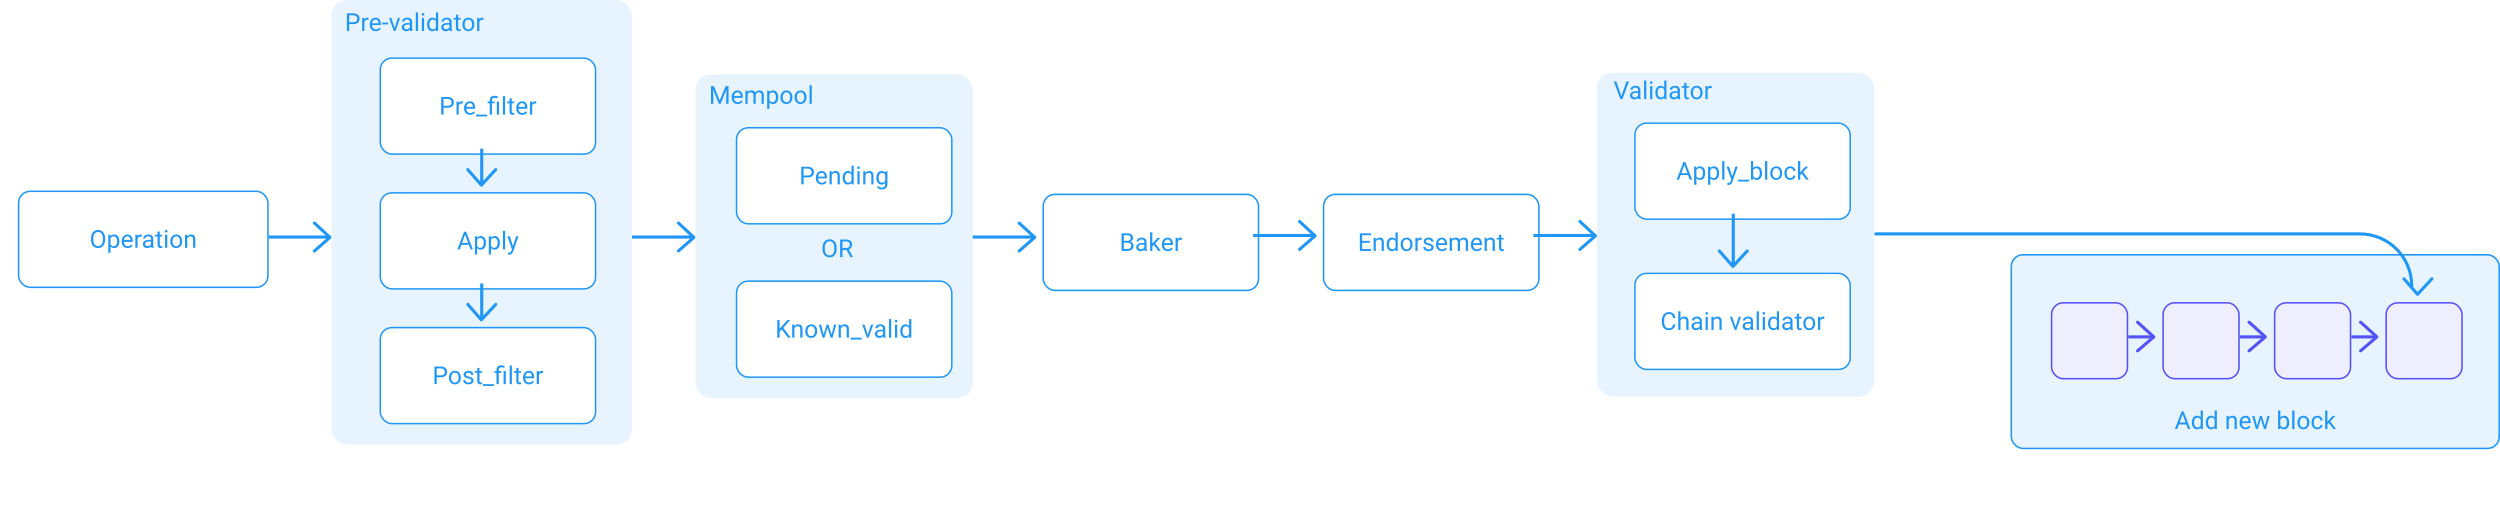 <svg width="1614" height="326" viewBox="0 0 1614 326" fill="none" xmlns="http://www.w3.org/2000/svg">
<rect x="214" width="194" height="287" rx="10" fill="#E7F4FF"/>
<path d="M225.453 15.547V20H223.953V8.625H228.148C229.393 8.625 230.367 8.943 231.07 9.578C231.779 10.213 232.133 11.055 232.133 12.102C232.133 13.206 231.786 14.057 231.094 14.656C230.406 15.25 229.419 15.547 228.133 15.547H225.453ZM225.453 14.32H228.148C228.951 14.32 229.565 14.133 229.992 13.758C230.419 13.378 230.633 12.831 230.633 12.117C230.633 11.44 230.419 10.898 229.992 10.492C229.565 10.086 228.979 9.875 228.234 9.859H225.453V14.32ZM237.906 12.844C237.688 12.807 237.451 12.789 237.195 12.789C236.247 12.789 235.604 13.193 235.266 14V20H233.82V11.547H235.227L235.25 12.523C235.724 11.768 236.396 11.391 237.266 11.391C237.547 11.391 237.76 11.427 237.906 11.5V12.844ZM242.594 20.156C241.448 20.156 240.516 19.781 239.797 19.031C239.078 18.276 238.719 17.268 238.719 16.008V15.742C238.719 14.904 238.878 14.156 239.195 13.5C239.518 12.838 239.966 12.323 240.539 11.953C241.117 11.578 241.742 11.391 242.414 11.391C243.513 11.391 244.367 11.753 244.977 12.477C245.586 13.2 245.891 14.237 245.891 15.586V16.188H240.164C240.185 17.021 240.427 17.695 240.891 18.211C241.359 18.721 241.953 18.977 242.672 18.977C243.182 18.977 243.615 18.872 243.969 18.664C244.323 18.456 244.633 18.18 244.898 17.836L245.781 18.523C245.073 19.612 244.01 20.156 242.594 20.156ZM242.414 12.578C241.831 12.578 241.341 12.792 240.945 13.219C240.549 13.641 240.305 14.234 240.211 15H244.445V14.891C244.404 14.156 244.206 13.588 243.852 13.188C243.497 12.781 243.018 12.578 242.414 12.578ZM250.578 15.758H246.766V14.578H250.578V15.758ZM254.781 18.039L256.875 11.547H258.352L255.32 20H254.219L251.156 11.547H252.633L254.781 18.039ZM264.836 20C264.753 19.833 264.685 19.537 264.633 19.109C263.961 19.807 263.159 20.156 262.227 20.156C261.393 20.156 260.708 19.922 260.172 19.453C259.641 18.979 259.375 18.38 259.375 17.656C259.375 16.776 259.708 16.094 260.375 15.609C261.047 15.12 261.99 14.875 263.203 14.875H264.609V14.211C264.609 13.706 264.458 13.305 264.156 13.008C263.854 12.706 263.409 12.555 262.82 12.555C262.305 12.555 261.872 12.685 261.523 12.945C261.174 13.206 261 13.521 261 13.891H259.547C259.547 13.469 259.695 13.062 259.992 12.672C260.294 12.276 260.701 11.963 261.211 11.734C261.727 11.505 262.292 11.391 262.906 11.391C263.88 11.391 264.643 11.635 265.195 12.125C265.747 12.609 266.034 13.279 266.055 14.133V18.023C266.055 18.799 266.154 19.417 266.352 19.875V20H264.836ZM262.438 18.898C262.891 18.898 263.32 18.781 263.727 18.547C264.133 18.312 264.427 18.008 264.609 17.633V15.898H263.477C261.706 15.898 260.82 16.417 260.82 17.453C260.82 17.906 260.971 18.26 261.273 18.516C261.576 18.771 261.964 18.898 262.438 18.898ZM269.891 20H268.445V8H269.891V20ZM273.781 20H272.336V11.547H273.781V20ZM272.219 9.305C272.219 9.07 272.289 8.872 272.43 8.711C272.576 8.549 272.789 8.469 273.07 8.469C273.352 8.469 273.565 8.549 273.711 8.711C273.857 8.872 273.93 9.07 273.93 9.305C273.93 9.539 273.857 9.734 273.711 9.891C273.565 10.047 273.352 10.125 273.07 10.125C272.789 10.125 272.576 10.047 272.43 9.891C272.289 9.734 272.219 9.539 272.219 9.305ZM275.75 15.703C275.75 14.406 276.057 13.365 276.672 12.578C277.286 11.787 278.091 11.391 279.086 11.391C280.076 11.391 280.859 11.729 281.438 12.406V8H282.883V20H281.555L281.484 19.094C280.906 19.802 280.102 20.156 279.07 20.156C278.091 20.156 277.292 19.755 276.672 18.953C276.057 18.151 275.75 17.104 275.75 15.812V15.703ZM277.195 15.867C277.195 16.826 277.393 17.576 277.789 18.117C278.185 18.659 278.732 18.93 279.43 18.93C280.346 18.93 281.016 18.518 281.438 17.695V13.812C281.005 13.016 280.341 12.617 279.445 12.617C278.737 12.617 278.185 12.891 277.789 13.438C277.393 13.984 277.195 14.794 277.195 15.867ZM290.352 20C290.268 19.833 290.201 19.537 290.148 19.109C289.477 19.807 288.674 20.156 287.742 20.156C286.909 20.156 286.224 19.922 285.688 19.453C285.156 18.979 284.891 18.38 284.891 17.656C284.891 16.776 285.224 16.094 285.891 15.609C286.562 15.12 287.505 14.875 288.719 14.875H290.125V14.211C290.125 13.706 289.974 13.305 289.672 13.008C289.37 12.706 288.924 12.555 288.336 12.555C287.82 12.555 287.388 12.685 287.039 12.945C286.69 13.206 286.516 13.521 286.516 13.891H285.062C285.062 13.469 285.211 13.062 285.508 12.672C285.81 12.276 286.216 11.963 286.727 11.734C287.242 11.505 287.807 11.391 288.422 11.391C289.396 11.391 290.159 11.635 290.711 12.125C291.263 12.609 291.549 13.279 291.57 14.133V18.023C291.57 18.799 291.669 19.417 291.867 19.875V20H290.352ZM287.953 18.898C288.406 18.898 288.836 18.781 289.242 18.547C289.648 18.312 289.943 18.008 290.125 17.633V15.898H288.992C287.221 15.898 286.336 16.417 286.336 17.453C286.336 17.906 286.487 18.26 286.789 18.516C287.091 18.771 287.479 18.898 287.953 18.898ZM295.797 9.5V11.547H297.375V12.664H295.797V17.906C295.797 18.245 295.867 18.5 296.008 18.672C296.148 18.838 296.388 18.922 296.727 18.922C296.893 18.922 297.122 18.891 297.414 18.828V20C297.034 20.104 296.664 20.156 296.305 20.156C295.659 20.156 295.172 19.961 294.844 19.57C294.516 19.18 294.352 18.625 294.352 17.906V12.664H292.812V11.547H294.352V9.5H295.797ZM298.531 15.695C298.531 14.867 298.693 14.122 299.016 13.461C299.344 12.8 299.797 12.289 300.375 11.93C300.958 11.57 301.622 11.391 302.367 11.391C303.518 11.391 304.448 11.789 305.156 12.586C305.87 13.383 306.227 14.443 306.227 15.766V15.867C306.227 16.69 306.068 17.43 305.75 18.086C305.438 18.737 304.987 19.245 304.398 19.609C303.815 19.974 303.143 20.156 302.383 20.156C301.237 20.156 300.307 19.758 299.594 18.961C298.885 18.164 298.531 17.109 298.531 15.797V15.695ZM299.984 15.867C299.984 16.805 300.201 17.557 300.633 18.125C301.07 18.693 301.654 18.977 302.383 18.977C303.117 18.977 303.701 18.69 304.133 18.117C304.565 17.539 304.781 16.732 304.781 15.695C304.781 14.768 304.56 14.018 304.117 13.445C303.68 12.867 303.096 12.578 302.367 12.578C301.654 12.578 301.078 12.862 300.641 13.43C300.203 13.997 299.984 14.81 299.984 15.867ZM312.125 12.844C311.906 12.807 311.669 12.789 311.414 12.789C310.466 12.789 309.823 13.193 309.484 14V20H308.039V11.547H309.445L309.469 12.523C309.943 11.768 310.615 11.391 311.484 11.391C311.766 11.391 311.979 11.427 312.125 11.5V12.844Z" fill="#2097F6"/>
<g filter="url(#filter0_d)">
<rect x="241" y="33" width="140" height="63" rx="8" fill="white"/>
<path d="M282.344 65.547V70H280.844V58.625H285.039C286.284 58.625 287.258 58.943 287.961 59.578C288.669 60.214 289.023 61.055 289.023 62.102C289.023 63.206 288.677 64.057 287.984 64.656C287.297 65.25 286.31 65.547 285.023 65.547H282.344ZM282.344 64.32H285.039C285.841 64.32 286.456 64.133 286.883 63.758C287.31 63.378 287.523 62.831 287.523 62.117C287.523 61.44 287.31 60.898 286.883 60.492C286.456 60.086 285.87 59.875 285.125 59.859H282.344V64.32ZM294.797 62.844C294.578 62.807 294.341 62.789 294.086 62.789C293.138 62.789 292.495 63.193 292.156 64V70H290.711V61.547H292.117L292.141 62.523C292.615 61.768 293.286 61.391 294.156 61.391C294.438 61.391 294.651 61.427 294.797 61.5V62.844ZM299.484 70.156C298.339 70.156 297.406 69.781 296.688 69.031C295.969 68.276 295.609 67.268 295.609 66.008V65.742C295.609 64.904 295.768 64.156 296.086 63.5C296.409 62.839 296.857 62.323 297.43 61.953C298.008 61.578 298.633 61.391 299.305 61.391C300.404 61.391 301.258 61.753 301.867 62.477C302.477 63.2 302.781 64.237 302.781 65.586V66.188H297.055C297.076 67.021 297.318 67.695 297.781 68.211C298.25 68.721 298.844 68.977 299.562 68.977C300.073 68.977 300.505 68.872 300.859 68.664C301.214 68.456 301.523 68.18 301.789 67.836L302.672 68.523C301.964 69.612 300.901 70.156 299.484 70.156ZM299.305 62.578C298.721 62.578 298.232 62.792 297.836 63.219C297.44 63.641 297.195 64.234 297.102 65H301.336V64.891C301.294 64.156 301.096 63.589 300.742 63.188C300.388 62.781 299.909 62.578 299.305 62.578ZM310.555 71.18H303.398V70H310.555V71.18ZM312.164 70V62.664H310.828V61.547H312.164V60.828C312.164 59.885 312.432 59.151 312.969 58.625C313.51 58.099 314.273 57.836 315.258 57.836C315.841 57.836 316.578 57.995 317.469 58.312L317.227 59.531C316.576 59.271 315.956 59.141 315.367 59.141C314.747 59.141 314.299 59.281 314.023 59.562C313.753 59.839 313.617 60.255 313.617 60.812V61.547H315.344V62.664H313.617V70H312.164ZM318.188 70H316.734V61.547H318.188V70ZM322.109 70H320.664V58H322.109V70ZM326.391 59.5V61.547H327.969V62.664H326.391V67.906C326.391 68.245 326.461 68.5 326.602 68.672C326.742 68.838 326.982 68.922 327.32 68.922C327.487 68.922 327.716 68.891 328.008 68.828V70C327.628 70.104 327.258 70.156 326.898 70.156C326.253 70.156 325.766 69.961 325.438 69.57C325.109 69.18 324.945 68.625 324.945 67.906V62.664H323.406V61.547H324.945V59.5H326.391ZM333.172 70.156C332.026 70.156 331.094 69.781 330.375 69.031C329.656 68.276 329.297 67.268 329.297 66.008V65.742C329.297 64.904 329.456 64.156 329.773 63.5C330.096 62.839 330.544 62.323 331.117 61.953C331.695 61.578 332.32 61.391 332.992 61.391C334.091 61.391 334.945 61.753 335.555 62.477C336.164 63.2 336.469 64.237 336.469 65.586V66.188H330.742C330.763 67.021 331.005 67.695 331.469 68.211C331.938 68.721 332.531 68.977 333.25 68.977C333.76 68.977 334.193 68.872 334.547 68.664C334.901 68.456 335.211 68.18 335.477 67.836L336.359 68.523C335.651 69.612 334.589 70.156 333.172 70.156ZM332.992 62.578C332.409 62.578 331.919 62.792 331.523 63.219C331.128 63.641 330.883 64.234 330.789 65H335.023V64.891C334.982 64.156 334.784 63.589 334.43 63.188C334.076 62.781 333.596 62.578 332.992 62.578ZM342.234 62.844C342.016 62.807 341.779 62.789 341.523 62.789C340.576 62.789 339.932 63.193 339.594 64V70H338.148V61.547H339.555L339.578 62.523C340.052 61.768 340.724 61.391 341.594 61.391C341.875 61.391 342.089 61.427 342.234 61.5V62.844Z" fill="#2097F6"/>
<rect x="241.5" y="33.5" width="139" height="62" rx="7.5" stroke="#2097F6"/>
</g>
<g filter="url(#filter1_d)">
<rect x="241" y="120" width="140" height="63" rx="8" fill="white"/>
<path d="M298.664 154.031H293.898L292.828 157H291.281L295.625 145.625H296.938L301.289 157H299.75L298.664 154.031ZM294.352 152.797H298.219L296.281 147.477L294.352 152.797ZM309.734 152.867C309.734 154.154 309.44 155.19 308.852 155.977C308.263 156.763 307.466 157.156 306.461 157.156C305.435 157.156 304.628 156.831 304.039 156.18V160.25H302.594V148.547H303.914L303.984 149.484C304.573 148.755 305.391 148.391 306.438 148.391C307.453 148.391 308.255 148.773 308.844 149.539C309.438 150.305 309.734 151.37 309.734 152.734V152.867ZM308.289 152.703C308.289 151.75 308.086 150.997 307.68 150.445C307.273 149.893 306.716 149.617 306.008 149.617C305.133 149.617 304.477 150.005 304.039 150.781V154.82C304.471 155.591 305.133 155.977 306.023 155.977C306.716 155.977 307.266 155.703 307.672 155.156C308.083 154.604 308.289 153.786 308.289 152.703ZM318.719 152.867C318.719 154.154 318.424 155.19 317.836 155.977C317.247 156.763 316.451 157.156 315.445 157.156C314.419 157.156 313.612 156.831 313.023 156.18V160.25H311.578V148.547H312.898L312.969 149.484C313.557 148.755 314.375 148.391 315.422 148.391C316.438 148.391 317.24 148.773 317.828 149.539C318.422 150.305 318.719 151.37 318.719 152.734V152.867ZM317.273 152.703C317.273 151.75 317.07 150.997 316.664 150.445C316.258 149.893 315.701 149.617 314.992 149.617C314.117 149.617 313.461 150.005 313.023 150.781V154.82C313.456 155.591 314.117 155.977 315.008 155.977C315.701 155.977 316.25 155.703 316.656 155.156C317.068 154.604 317.273 153.786 317.273 152.703ZM322.133 157H320.688V145H322.133V157ZM327.219 154.883L329.188 148.547H330.734L327.336 158.305C326.81 159.711 325.974 160.414 324.828 160.414L324.555 160.391L324.016 160.289V159.117L324.406 159.148C324.896 159.148 325.276 159.049 325.547 158.852C325.823 158.654 326.049 158.292 326.227 157.766L326.547 156.906L323.531 148.547H325.109L327.219 154.883Z" fill="#2097F6"/>
<rect x="241.5" y="120.5" width="139" height="62" rx="7.5" stroke="#2097F6"/>
</g>
<g filter="url(#filter2_d)">
<rect x="241" y="207" width="140" height="63" rx="8" fill="white"/>
<path d="M277.969 239.547V244H276.469V232.625H280.664C281.909 232.625 282.883 232.943 283.586 233.578C284.294 234.214 284.648 235.055 284.648 236.102C284.648 237.206 284.302 238.057 283.609 238.656C282.922 239.25 281.935 239.547 280.648 239.547H277.969ZM277.969 238.32H280.664C281.466 238.32 282.081 238.133 282.508 237.758C282.935 237.378 283.148 236.831 283.148 236.117C283.148 235.44 282.935 234.898 282.508 234.492C282.081 234.086 281.495 233.875 280.75 233.859H277.969V238.32ZM285.844 239.695C285.844 238.867 286.005 238.122 286.328 237.461C286.656 236.799 287.109 236.289 287.688 235.93C288.271 235.57 288.935 235.391 289.68 235.391C290.831 235.391 291.76 235.789 292.469 236.586C293.182 237.383 293.539 238.443 293.539 239.766V239.867C293.539 240.69 293.38 241.43 293.062 242.086C292.75 242.737 292.299 243.245 291.711 243.609C291.128 243.974 290.456 244.156 289.695 244.156C288.549 244.156 287.62 243.758 286.906 242.961C286.198 242.164 285.844 241.109 285.844 239.797V239.695ZM287.297 239.867C287.297 240.805 287.513 241.557 287.945 242.125C288.383 242.693 288.966 242.977 289.695 242.977C290.43 242.977 291.013 242.69 291.445 242.117C291.878 241.539 292.094 240.732 292.094 239.695C292.094 238.768 291.872 238.018 291.43 237.445C290.992 236.867 290.409 236.578 289.68 236.578C288.966 236.578 288.391 236.862 287.953 237.43C287.516 237.997 287.297 238.81 287.297 239.867ZM300.273 241.758C300.273 241.367 300.125 241.065 299.828 240.852C299.536 240.633 299.023 240.445 298.289 240.289C297.56 240.133 296.979 239.945 296.547 239.727C296.12 239.508 295.802 239.247 295.594 238.945C295.391 238.643 295.289 238.284 295.289 237.867C295.289 237.174 295.581 236.589 296.164 236.109C296.753 235.63 297.503 235.391 298.414 235.391C299.372 235.391 300.148 235.638 300.742 236.133C301.341 236.628 301.641 237.26 301.641 238.031H300.188C300.188 237.635 300.018 237.294 299.68 237.008C299.346 236.721 298.924 236.578 298.414 236.578C297.888 236.578 297.477 236.693 297.18 236.922C296.883 237.151 296.734 237.451 296.734 237.82C296.734 238.169 296.872 238.432 297.148 238.609C297.424 238.786 297.922 238.956 298.641 239.117C299.365 239.279 299.951 239.471 300.398 239.695C300.846 239.919 301.177 240.19 301.391 240.508C301.609 240.82 301.719 241.203 301.719 241.656C301.719 242.411 301.417 243.018 300.812 243.477C300.208 243.93 299.424 244.156 298.461 244.156C297.784 244.156 297.185 244.036 296.664 243.797C296.143 243.557 295.734 243.224 295.438 242.797C295.146 242.365 295 241.898 295 241.398H296.445C296.471 241.883 296.664 242.268 297.023 242.555C297.388 242.836 297.867 242.977 298.461 242.977C299.008 242.977 299.445 242.867 299.773 242.648C300.107 242.424 300.273 242.128 300.273 241.758ZM305.562 233.5V235.547H307.141V236.664H305.562V241.906C305.562 242.245 305.633 242.5 305.773 242.672C305.914 242.839 306.154 242.922 306.492 242.922C306.659 242.922 306.888 242.891 307.18 242.828V244C306.799 244.104 306.43 244.156 306.07 244.156C305.424 244.156 304.938 243.961 304.609 243.57C304.281 243.18 304.117 242.625 304.117 241.906V236.664H302.578V235.547H304.117V233.5H305.562ZM314.93 245.18H307.773V244H314.93V245.18ZM316.539 244V236.664H315.203V235.547H316.539V234.828C316.539 233.885 316.807 233.151 317.344 232.625C317.885 232.099 318.648 231.836 319.633 231.836C320.216 231.836 320.953 231.995 321.844 232.312L321.602 233.531C320.951 233.271 320.331 233.141 319.742 233.141C319.122 233.141 318.674 233.281 318.398 233.562C318.128 233.839 317.992 234.255 317.992 234.812V235.547H319.719V236.664H317.992V244H316.539ZM322.562 244H321.109V235.547H322.562V244ZM326.484 244H325.039V232H326.484V244ZM330.766 233.5V235.547H332.344V236.664H330.766V241.906C330.766 242.245 330.836 242.5 330.977 242.672C331.117 242.839 331.357 242.922 331.695 242.922C331.862 242.922 332.091 242.891 332.383 242.828V244C332.003 244.104 331.633 244.156 331.273 244.156C330.628 244.156 330.141 243.961 329.812 243.57C329.484 243.18 329.32 242.625 329.32 241.906V236.664H327.781V235.547H329.32V233.5H330.766ZM337.547 244.156C336.401 244.156 335.469 243.781 334.75 243.031C334.031 242.276 333.672 241.268 333.672 240.008V239.742C333.672 238.904 333.831 238.156 334.148 237.5C334.471 236.839 334.919 236.323 335.492 235.953C336.07 235.578 336.695 235.391 337.367 235.391C338.466 235.391 339.32 235.753 339.93 236.477C340.539 237.201 340.844 238.237 340.844 239.586V240.188H335.117C335.138 241.021 335.38 241.695 335.844 242.211C336.312 242.721 336.906 242.977 337.625 242.977C338.135 242.977 338.568 242.872 338.922 242.664C339.276 242.456 339.586 242.18 339.852 241.836L340.734 242.523C340.026 243.612 338.964 244.156 337.547 244.156ZM337.367 236.578C336.784 236.578 336.294 236.792 335.898 237.219C335.503 237.641 335.258 238.234 335.164 239H339.398V238.891C339.357 238.156 339.159 237.589 338.805 237.188C338.451 236.781 337.971 236.578 337.367 236.578ZM346.609 236.844C346.391 236.807 346.154 236.789 345.898 236.789C344.951 236.789 344.307 237.193 343.969 238V244H342.523V235.547H343.93L343.953 236.523C344.427 235.768 345.099 235.391 345.969 235.391C346.25 235.391 346.464 235.427 346.609 235.5V236.844Z" fill="#2097F6"/>
<rect x="241.5" y="207.5" width="139" height="62" rx="7.5" stroke="#2097F6"/>
</g>
<path fill-rule="evenodd" clip-rule="evenodd" d="M311.669 120L311.503 120.179C311.311 120.387 311.039 120.504 310.756 120.5C310.473 120.496 310.204 120.372 310.017 120.159L301.248 110.159C300.884 109.744 300.925 109.112 301.341 108.748C301.756 108.384 302.388 108.425 302.752 108.841L310 117.106L310 96H312L312 116.698L319.292 108.821C319.667 108.415 320.3 108.391 320.705 108.766C321.11 109.141 321.135 109.774 320.76 110.179L312 119.643V120H311.669Z" fill="#2097F6"/>
<path fill-rule="evenodd" clip-rule="evenodd" d="M311.669 207L311.503 207.179C311.311 207.387 311.039 207.504 310.756 207.5C310.473 207.496 310.204 207.372 310.017 207.159L301.248 197.159C300.884 196.744 300.925 196.112 301.341 195.748C301.756 195.384 302.388 195.425 302.752 195.841L310 204.106L310 183H312L312 203.698L319.292 195.821C319.667 195.415 320.3 195.391 320.705 195.766C321.11 196.141 321.135 196.774 320.76 197.179L312 206.643V207H311.669Z" fill="#2097F6"/>
<path fill-rule="evenodd" clip-rule="evenodd" d="M448.5 152.357L448.679 152.523C448.887 152.715 449.004 152.987 449 153.27C448.996 153.553 448.872 153.821 448.659 154.008L438.659 162.778C438.244 163.142 437.612 163.1 437.248 162.685C436.884 162.27 436.925 161.638 437.341 161.274L445.606 154.026H408V152.026H445.198L437.321 144.734C436.915 144.359 436.891 143.726 437.266 143.321C437.641 142.915 438.274 142.891 438.679 143.266L448.142 152.026H448.5V152.357Z" fill="#2097F6"/>
<g filter="url(#filter3_d)">
<rect x="669" y="121" width="140" height="63" rx="8" fill="white"/>
<path d="M720.055 158V146.625H723.773C725.008 146.625 725.935 146.88 726.555 147.391C727.18 147.901 727.492 148.656 727.492 149.656C727.492 150.188 727.341 150.659 727.039 151.07C726.737 151.477 726.326 151.792 725.805 152.016C726.419 152.188 726.904 152.516 727.258 153C727.617 153.479 727.797 154.052 727.797 154.719C727.797 155.74 727.466 156.542 726.805 157.125C726.143 157.708 725.208 158 724 158H720.055ZM721.555 152.68V156.773H724.031C724.729 156.773 725.279 156.594 725.68 156.234C726.086 155.87 726.289 155.37 726.289 154.734C726.289 153.365 725.544 152.68 724.055 152.68H721.555ZM721.555 151.477H723.82C724.477 151.477 725 151.312 725.391 150.984C725.786 150.656 725.984 150.211 725.984 149.648C725.984 149.023 725.802 148.57 725.438 148.289C725.073 148.003 724.518 147.859 723.773 147.859H721.555V151.477ZM735.016 158C734.932 157.833 734.865 157.536 734.812 157.109C734.141 157.807 733.339 158.156 732.406 158.156C731.573 158.156 730.888 157.922 730.352 157.453C729.82 156.979 729.555 156.38 729.555 155.656C729.555 154.776 729.888 154.094 730.555 153.609C731.227 153.12 732.169 152.875 733.383 152.875H734.789V152.211C734.789 151.706 734.638 151.305 734.336 151.008C734.034 150.706 733.589 150.555 733 150.555C732.484 150.555 732.052 150.685 731.703 150.945C731.354 151.206 731.18 151.521 731.18 151.891H729.727C729.727 151.469 729.875 151.062 730.172 150.672C730.474 150.276 730.88 149.964 731.391 149.734C731.906 149.505 732.471 149.391 733.086 149.391C734.06 149.391 734.823 149.635 735.375 150.125C735.927 150.609 736.214 151.279 736.234 152.133V156.023C736.234 156.799 736.333 157.417 736.531 157.875V158H735.016ZM732.617 156.898C733.07 156.898 733.5 156.781 733.906 156.547C734.312 156.312 734.607 156.008 734.789 155.633V153.898H733.656C731.885 153.898 731 154.417 731 155.453C731 155.906 731.151 156.26 731.453 156.516C731.755 156.771 732.143 156.898 732.617 156.898ZM740.859 154.086L739.953 155.031V158H738.508V146H739.953V153.258L740.727 152.328L743.359 149.547H745.117L741.828 153.078L745.5 158H743.805L740.859 154.086ZM749.961 158.156C748.815 158.156 747.883 157.781 747.164 157.031C746.445 156.276 746.086 155.268 746.086 154.008V153.742C746.086 152.904 746.245 152.156 746.562 151.5C746.885 150.839 747.333 150.323 747.906 149.953C748.484 149.578 749.109 149.391 749.781 149.391C750.88 149.391 751.734 149.753 752.344 150.477C752.953 151.201 753.258 152.237 753.258 153.586V154.188H747.531C747.552 155.021 747.794 155.695 748.258 156.211C748.727 156.721 749.32 156.977 750.039 156.977C750.549 156.977 750.982 156.872 751.336 156.664C751.69 156.456 752 156.18 752.266 155.836L753.148 156.523C752.44 157.612 751.378 158.156 749.961 158.156ZM749.781 150.578C749.198 150.578 748.708 150.792 748.312 151.219C747.917 151.641 747.672 152.234 747.578 153H751.812V152.891C751.771 152.156 751.573 151.589 751.219 151.188C750.865 150.781 750.385 150.578 749.781 150.578ZM759.023 150.844C758.805 150.807 758.568 150.789 758.312 150.789C757.365 150.789 756.721 151.193 756.383 152V158H754.938V149.547H756.344L756.367 150.523C756.841 149.768 757.513 149.391 758.383 149.391C758.664 149.391 758.878 149.427 759.023 149.5V150.844Z" fill="#2097F6"/>
<rect x="669.5" y="121.5" width="139" height="62" rx="7.5" stroke="#2097F6"/>
</g>
<g filter="url(#filter4_d)">
<rect x="850" y="121" width="140" height="63" rx="8" fill="white"/>
<path d="M880.344 152.742H875.414V156.773H881.141V158H873.914V146.625H881.062V147.859H875.414V151.516H880.344V152.742ZM884.148 149.547L884.195 150.609C884.841 149.797 885.685 149.391 886.727 149.391C888.513 149.391 889.414 150.398 889.43 152.414V158H887.984V152.406C887.979 151.797 887.839 151.346 887.562 151.055C887.292 150.763 886.867 150.617 886.289 150.617C885.82 150.617 885.409 150.742 885.055 150.992C884.701 151.242 884.424 151.57 884.227 151.977V158H882.781V149.547H884.148ZM891.258 153.703C891.258 152.406 891.565 151.365 892.18 150.578C892.794 149.786 893.599 149.391 894.594 149.391C895.583 149.391 896.367 149.729 896.945 150.406V146H898.391V158H897.062L896.992 157.094C896.414 157.802 895.609 158.156 894.578 158.156C893.599 158.156 892.799 157.755 892.18 156.953C891.565 156.151 891.258 155.104 891.258 153.812V153.703ZM892.703 153.867C892.703 154.826 892.901 155.576 893.297 156.117C893.693 156.659 894.24 156.93 894.938 156.93C895.854 156.93 896.523 156.518 896.945 155.695V151.812C896.513 151.016 895.849 150.617 894.953 150.617C894.245 150.617 893.693 150.891 893.297 151.438C892.901 151.984 892.703 152.794 892.703 153.867ZM900.258 153.695C900.258 152.867 900.419 152.122 900.742 151.461C901.07 150.799 901.523 150.289 902.102 149.93C902.685 149.57 903.349 149.391 904.094 149.391C905.245 149.391 906.174 149.789 906.883 150.586C907.596 151.383 907.953 152.443 907.953 153.766V153.867C907.953 154.69 907.794 155.43 907.477 156.086C907.164 156.737 906.714 157.245 906.125 157.609C905.542 157.974 904.87 158.156 904.109 158.156C902.964 158.156 902.034 157.758 901.32 156.961C900.612 156.164 900.258 155.109 900.258 153.797V153.695ZM901.711 153.867C901.711 154.805 901.927 155.557 902.359 156.125C902.797 156.693 903.38 156.977 904.109 156.977C904.844 156.977 905.427 156.69 905.859 156.117C906.292 155.539 906.508 154.732 906.508 153.695C906.508 152.768 906.286 152.018 905.844 151.445C905.406 150.867 904.823 150.578 904.094 150.578C903.38 150.578 902.805 150.862 902.367 151.43C901.93 151.997 901.711 152.81 901.711 153.867ZM913.852 150.844C913.633 150.807 913.396 150.789 913.141 150.789C912.193 150.789 911.549 151.193 911.211 152V158H909.766V149.547H911.172L911.195 150.523C911.669 149.768 912.341 149.391 913.211 149.391C913.492 149.391 913.706 149.427 913.852 149.5V150.844ZM920.109 155.758C920.109 155.367 919.961 155.065 919.664 154.852C919.372 154.633 918.859 154.445 918.125 154.289C917.396 154.133 916.815 153.945 916.383 153.727C915.956 153.508 915.638 153.247 915.43 152.945C915.227 152.643 915.125 152.284 915.125 151.867C915.125 151.174 915.417 150.589 916 150.109C916.589 149.63 917.339 149.391 918.25 149.391C919.208 149.391 919.984 149.638 920.578 150.133C921.177 150.628 921.477 151.26 921.477 152.031H920.023C920.023 151.635 919.854 151.294 919.516 151.008C919.182 150.721 918.76 150.578 918.25 150.578C917.724 150.578 917.312 150.693 917.016 150.922C916.719 151.151 916.57 151.451 916.57 151.82C916.57 152.169 916.708 152.432 916.984 152.609C917.26 152.786 917.758 152.956 918.477 153.117C919.201 153.279 919.786 153.471 920.234 153.695C920.682 153.919 921.013 154.19 921.227 154.508C921.445 154.82 921.555 155.203 921.555 155.656C921.555 156.411 921.253 157.018 920.648 157.477C920.044 157.93 919.26 158.156 918.297 158.156C917.62 158.156 917.021 158.036 916.5 157.797C915.979 157.557 915.57 157.224 915.273 156.797C914.982 156.365 914.836 155.898 914.836 155.398H916.281C916.307 155.883 916.5 156.268 916.859 156.555C917.224 156.836 917.703 156.977 918.297 156.977C918.844 156.977 919.281 156.867 919.609 156.648C919.943 156.424 920.109 156.128 920.109 155.758ZM926.945 158.156C925.799 158.156 924.867 157.781 924.148 157.031C923.43 156.276 923.07 155.268 923.07 154.008V153.742C923.07 152.904 923.229 152.156 923.547 151.5C923.87 150.839 924.318 150.323 924.891 149.953C925.469 149.578 926.094 149.391 926.766 149.391C927.865 149.391 928.719 149.753 929.328 150.477C929.938 151.201 930.242 152.237 930.242 153.586V154.188H924.516C924.536 155.021 924.779 155.695 925.242 156.211C925.711 156.721 926.305 156.977 927.023 156.977C927.534 156.977 927.966 156.872 928.32 156.664C928.674 156.456 928.984 156.18 929.25 155.836L930.133 156.523C929.424 157.612 928.362 158.156 926.945 158.156ZM926.766 150.578C926.182 150.578 925.693 150.792 925.297 151.219C924.901 151.641 924.656 152.234 924.562 153H928.797V152.891C928.755 152.156 928.557 151.589 928.203 151.188C927.849 150.781 927.37 150.578 926.766 150.578ZM933.281 149.547L933.32 150.484C933.94 149.755 934.776 149.391 935.828 149.391C937.01 149.391 937.815 149.844 938.242 150.75C938.523 150.344 938.888 150.016 939.336 149.766C939.789 149.516 940.323 149.391 940.938 149.391C942.792 149.391 943.734 150.372 943.766 152.336V158H942.32V152.422C942.32 151.818 942.182 151.367 941.906 151.07C941.63 150.768 941.167 150.617 940.516 150.617C939.979 150.617 939.534 150.779 939.18 151.102C938.826 151.419 938.62 151.849 938.562 152.391V158H937.109V152.461C937.109 151.232 936.508 150.617 935.305 150.617C934.357 150.617 933.708 151.021 933.359 151.828V158H931.914V149.547H933.281ZM949.461 158.156C948.315 158.156 947.383 157.781 946.664 157.031C945.945 156.276 945.586 155.268 945.586 154.008V153.742C945.586 152.904 945.745 152.156 946.062 151.5C946.385 150.839 946.833 150.323 947.406 149.953C947.984 149.578 948.609 149.391 949.281 149.391C950.38 149.391 951.234 149.753 951.844 150.477C952.453 151.201 952.758 152.237 952.758 153.586V154.188H947.031C947.052 155.021 947.294 155.695 947.758 156.211C948.227 156.721 948.82 156.977 949.539 156.977C950.049 156.977 950.482 156.872 950.836 156.664C951.19 156.456 951.5 156.18 951.766 155.836L952.648 156.523C951.94 157.612 950.878 158.156 949.461 158.156ZM949.281 150.578C948.698 150.578 948.208 150.792 947.812 151.219C947.417 151.641 947.172 152.234 947.078 153H951.312V152.891C951.271 152.156 951.073 151.589 950.719 151.188C950.365 150.781 949.885 150.578 949.281 150.578ZM955.805 149.547L955.852 150.609C956.497 149.797 957.341 149.391 958.383 149.391C960.169 149.391 961.07 150.398 961.086 152.414V158H959.641V152.406C959.635 151.797 959.495 151.346 959.219 151.055C958.948 150.763 958.523 150.617 957.945 150.617C957.477 150.617 957.065 150.742 956.711 150.992C956.357 151.242 956.081 151.57 955.883 151.977V158H954.438V149.547H955.805ZM965.227 147.5V149.547H966.805V150.664H965.227V155.906C965.227 156.245 965.297 156.5 965.438 156.672C965.578 156.839 965.818 156.922 966.156 156.922C966.323 156.922 966.552 156.891 966.844 156.828V158C966.464 158.104 966.094 158.156 965.734 158.156C965.089 158.156 964.602 157.961 964.273 157.57C963.945 157.18 963.781 156.625 963.781 155.906V150.664H962.242V149.547H963.781V147.5H965.227Z" fill="#2097F6"/>
<rect x="850.5" y="121.5" width="139" height="62" rx="7.5" stroke="#2097F6"/>
</g>
<rect x="449" y="48" width="179" height="209" rx="10" fill="#E7F4FF"/>
<path d="M460.953 55.625L464.672 64.906L468.391 55.625H470.336V67H468.836V62.57L468.977 57.789L465.242 67H464.094L460.367 57.812L460.516 62.57V67H459.016V55.625H460.953ZM476.266 67.156C475.12 67.156 474.188 66.781 473.469 66.031C472.75 65.276 472.391 64.268 472.391 63.008V62.742C472.391 61.904 472.549 61.156 472.867 60.5C473.19 59.839 473.638 59.323 474.211 58.953C474.789 58.578 475.414 58.391 476.086 58.391C477.185 58.391 478.039 58.753 478.648 59.477C479.258 60.2 479.562 61.237 479.562 62.586V63.188H473.836C473.857 64.021 474.099 64.695 474.562 65.211C475.031 65.721 475.625 65.977 476.344 65.977C476.854 65.977 477.286 65.872 477.641 65.664C477.995 65.456 478.305 65.18 478.57 64.836L479.453 65.523C478.745 66.612 477.682 67.156 476.266 67.156ZM476.086 59.578C475.503 59.578 475.013 59.792 474.617 60.219C474.221 60.641 473.977 61.234 473.883 62H478.117V61.891C478.076 61.156 477.878 60.589 477.523 60.188C477.169 59.781 476.69 59.578 476.086 59.578ZM482.602 58.547L482.641 59.484C483.26 58.755 484.096 58.391 485.148 58.391C486.331 58.391 487.135 58.844 487.562 59.75C487.844 59.344 488.208 59.016 488.656 58.766C489.109 58.516 489.643 58.391 490.258 58.391C492.112 58.391 493.055 59.372 493.086 61.336V67H491.641V61.422C491.641 60.818 491.503 60.367 491.227 60.07C490.951 59.768 490.487 59.617 489.836 59.617C489.299 59.617 488.854 59.779 488.5 60.102C488.146 60.419 487.94 60.849 487.883 61.391V67H486.43V61.461C486.43 60.232 485.828 59.617 484.625 59.617C483.677 59.617 483.029 60.021 482.68 60.828V67H481.234V58.547H482.602ZM502.414 62.867C502.414 64.154 502.12 65.19 501.531 65.977C500.943 66.763 500.146 67.156 499.141 67.156C498.115 67.156 497.307 66.831 496.719 66.18V70.25H495.273V58.547H496.594L496.664 59.484C497.253 58.755 498.07 58.391 499.117 58.391C500.133 58.391 500.935 58.773 501.523 59.539C502.117 60.305 502.414 61.37 502.414 62.734V62.867ZM500.969 62.703C500.969 61.75 500.766 60.997 500.359 60.445C499.953 59.893 499.396 59.617 498.688 59.617C497.812 59.617 497.156 60.005 496.719 60.781V64.82C497.151 65.591 497.812 65.977 498.703 65.977C499.396 65.977 499.945 65.703 500.352 65.156C500.763 64.604 500.969 63.786 500.969 62.703ZM503.875 62.695C503.875 61.867 504.036 61.122 504.359 60.461C504.688 59.8 505.141 59.289 505.719 58.93C506.302 58.57 506.966 58.391 507.711 58.391C508.862 58.391 509.792 58.789 510.5 59.586C511.214 60.383 511.57 61.443 511.57 62.766V62.867C511.57 63.69 511.411 64.43 511.094 65.086C510.781 65.737 510.331 66.245 509.742 66.609C509.159 66.974 508.487 67.156 507.727 67.156C506.581 67.156 505.651 66.758 504.938 65.961C504.229 65.164 503.875 64.109 503.875 62.797V62.695ZM505.328 62.867C505.328 63.805 505.544 64.557 505.977 65.125C506.414 65.693 506.997 65.977 507.727 65.977C508.461 65.977 509.044 65.69 509.477 65.117C509.909 64.539 510.125 63.732 510.125 62.695C510.125 61.768 509.904 61.018 509.461 60.445C509.023 59.867 508.44 59.578 507.711 59.578C506.997 59.578 506.422 59.862 505.984 60.43C505.547 60.997 505.328 61.81 505.328 62.867ZM513 62.695C513 61.867 513.161 61.122 513.484 60.461C513.812 59.8 514.266 59.289 514.844 58.93C515.427 58.57 516.091 58.391 516.836 58.391C517.987 58.391 518.917 58.789 519.625 59.586C520.339 60.383 520.695 61.443 520.695 62.766V62.867C520.695 63.69 520.536 64.43 520.219 65.086C519.906 65.737 519.456 66.245 518.867 66.609C518.284 66.974 517.612 67.156 516.852 67.156C515.706 67.156 514.776 66.758 514.062 65.961C513.354 65.164 513 64.109 513 62.797V62.695ZM514.453 62.867C514.453 63.805 514.669 64.557 515.102 65.125C515.539 65.693 516.122 65.977 516.852 65.977C517.586 65.977 518.169 65.69 518.602 65.117C519.034 64.539 519.25 63.732 519.25 62.695C519.25 61.768 519.029 61.018 518.586 60.445C518.148 59.867 517.565 59.578 516.836 59.578C516.122 59.578 515.547 59.862 515.109 60.43C514.672 60.997 514.453 61.81 514.453 62.867ZM524.078 67H522.633V55H524.078V67Z" fill="#2097F6"/>
<path d="M540.141 160.68C540.141 161.794 539.953 162.768 539.578 163.602C539.203 164.43 538.672 165.062 537.984 165.5C537.297 165.938 536.495 166.156 535.578 166.156C534.682 166.156 533.888 165.938 533.195 165.5C532.503 165.057 531.964 164.43 531.578 163.617C531.198 162.799 531.003 161.854 530.992 160.781V159.961C530.992 158.867 531.182 157.901 531.562 157.062C531.943 156.224 532.479 155.583 533.172 155.141C533.87 154.693 534.667 154.469 535.562 154.469C536.474 154.469 537.276 154.69 537.969 155.133C538.667 155.57 539.203 156.208 539.578 157.047C539.953 157.88 540.141 158.852 540.141 159.961V160.68ZM538.648 159.945C538.648 158.596 538.378 157.562 537.836 156.844C537.294 156.12 536.536 155.758 535.562 155.758C534.615 155.758 533.867 156.12 533.32 156.844C532.779 157.562 532.5 158.562 532.484 159.844V160.68C532.484 161.987 532.758 163.016 533.305 163.766C533.857 164.51 534.615 164.883 535.578 164.883C536.547 164.883 537.297 164.531 537.828 163.828C538.359 163.12 538.633 162.107 538.648 160.789V159.945ZM546.562 161.398H543.891V166H542.383V154.625H546.148C547.43 154.625 548.414 154.917 549.102 155.5C549.794 156.083 550.141 156.932 550.141 158.047C550.141 158.755 549.948 159.372 549.562 159.898C549.182 160.424 548.651 160.818 547.969 161.078L550.641 165.906V166H549.031L546.562 161.398ZM543.891 160.172H546.195C546.94 160.172 547.531 159.979 547.969 159.594C548.411 159.208 548.633 158.693 548.633 158.047C548.633 157.344 548.422 156.805 548 156.43C547.583 156.055 546.979 155.865 546.188 155.859H543.891V160.172Z" fill="#2097F6"/>
<g filter="url(#filter5_d)">
<rect x="471" y="177" width="140" height="63" rx="8" fill="white"/>
<path d="M500.703 208.711L499.312 210.156V214H497.812V202.625H499.312V208.25L504.367 202.625H506.18L501.703 207.648L506.531 214H504.734L500.703 208.711ZM508.797 205.547L508.844 206.609C509.49 205.797 510.333 205.391 511.375 205.391C513.161 205.391 514.062 206.398 514.078 208.414V214H512.633V208.406C512.628 207.797 512.487 207.346 512.211 207.055C511.94 206.763 511.516 206.617 510.938 206.617C510.469 206.617 510.057 206.742 509.703 206.992C509.349 207.242 509.073 207.57 508.875 207.977V214H507.43V205.547H508.797ZM515.875 209.695C515.875 208.867 516.036 208.122 516.359 207.461C516.688 206.799 517.141 206.289 517.719 205.93C518.302 205.57 518.966 205.391 519.711 205.391C520.862 205.391 521.792 205.789 522.5 206.586C523.214 207.383 523.57 208.443 523.57 209.766V209.867C523.57 210.69 523.411 211.43 523.094 212.086C522.781 212.737 522.331 213.245 521.742 213.609C521.159 213.974 520.487 214.156 519.727 214.156C518.581 214.156 517.651 213.758 516.938 212.961C516.229 212.164 515.875 211.109 515.875 209.797V209.695ZM517.328 209.867C517.328 210.805 517.544 211.557 517.977 212.125C518.414 212.693 518.997 212.977 519.727 212.977C520.461 212.977 521.044 212.69 521.477 212.117C521.909 211.539 522.125 210.732 522.125 209.695C522.125 208.768 521.904 208.018 521.461 207.445C521.023 206.867 520.44 206.578 519.711 206.578C518.997 206.578 518.422 206.862 517.984 207.43C517.547 207.997 517.328 208.81 517.328 209.867ZM532.867 212.008L534.492 205.547H535.938L533.477 214H532.305L530.25 207.594L528.25 214H527.078L524.625 205.547H526.062L527.727 211.875L529.695 205.547H530.859L532.867 212.008ZM538.781 205.547L538.828 206.609C539.474 205.797 540.318 205.391 541.359 205.391C543.146 205.391 544.047 206.398 544.062 208.414V214H542.617V208.406C542.612 207.797 542.471 207.346 542.195 207.055C541.924 206.763 541.5 206.617 540.922 206.617C540.453 206.617 540.042 206.742 539.688 206.992C539.333 207.242 539.057 207.57 538.859 207.977V214H537.414V205.547H538.781ZM552.336 215.18H545.18V214H552.336V215.18ZM556.25 212.039L558.344 205.547H559.82L556.789 214H555.688L552.625 205.547H554.102L556.25 212.039ZM566.305 214C566.221 213.833 566.154 213.536 566.102 213.109C565.43 213.807 564.628 214.156 563.695 214.156C562.862 214.156 562.177 213.922 561.641 213.453C561.109 212.979 560.844 212.38 560.844 211.656C560.844 210.776 561.177 210.094 561.844 209.609C562.516 209.12 563.458 208.875 564.672 208.875H566.078V208.211C566.078 207.706 565.927 207.305 565.625 207.008C565.323 206.706 564.878 206.555 564.289 206.555C563.773 206.555 563.341 206.685 562.992 206.945C562.643 207.206 562.469 207.521 562.469 207.891H561.016C561.016 207.469 561.164 207.062 561.461 206.672C561.763 206.276 562.169 205.964 562.68 205.734C563.195 205.505 563.76 205.391 564.375 205.391C565.349 205.391 566.112 205.635 566.664 206.125C567.216 206.609 567.503 207.279 567.523 208.133V212.023C567.523 212.799 567.622 213.417 567.82 213.875V214H566.305ZM563.906 212.898C564.359 212.898 564.789 212.781 565.195 212.547C565.602 212.312 565.896 212.008 566.078 211.633V209.898H564.945C563.174 209.898 562.289 210.417 562.289 211.453C562.289 211.906 562.44 212.26 562.742 212.516C563.044 212.771 563.432 212.898 563.906 212.898ZM571.359 214H569.914V202H571.359V214ZM575.25 214H573.805V205.547H575.25V214ZM573.688 203.305C573.688 203.07 573.758 202.872 573.898 202.711C574.044 202.549 574.258 202.469 574.539 202.469C574.82 202.469 575.034 202.549 575.18 202.711C575.326 202.872 575.398 203.07 575.398 203.305C575.398 203.539 575.326 203.734 575.18 203.891C575.034 204.047 574.82 204.125 574.539 204.125C574.258 204.125 574.044 204.047 573.898 203.891C573.758 203.734 573.688 203.539 573.688 203.305ZM577.219 209.703C577.219 208.406 577.526 207.365 578.141 206.578C578.755 205.786 579.56 205.391 580.555 205.391C581.544 205.391 582.328 205.729 582.906 206.406V202H584.352V214H583.023L582.953 213.094C582.375 213.802 581.57 214.156 580.539 214.156C579.56 214.156 578.76 213.755 578.141 212.953C577.526 212.151 577.219 211.104 577.219 209.812V209.703ZM578.664 209.867C578.664 210.826 578.862 211.576 579.258 212.117C579.654 212.659 580.201 212.93 580.898 212.93C581.815 212.93 582.484 212.518 582.906 211.695V207.812C582.474 207.016 581.81 206.617 580.914 206.617C580.206 206.617 579.654 206.891 579.258 207.438C578.862 207.984 578.664 208.794 578.664 209.867Z" fill="#2097F6"/>
<rect x="471.5" y="177.5" width="139" height="62" rx="7.5" stroke="#2097F6"/>
</g>
<g filter="url(#filter6_d)">
<rect x="471" y="78" width="140" height="63" rx="8" fill="white"/>
<path d="M514.805 110.547V115H513.305V103.625H517.5C518.745 103.625 519.719 103.943 520.422 104.578C521.13 105.214 521.484 106.055 521.484 107.102C521.484 108.206 521.138 109.057 520.445 109.656C519.758 110.25 518.771 110.547 517.484 110.547H514.805ZM514.805 109.32H517.5C518.302 109.32 518.917 109.133 519.344 108.758C519.771 108.378 519.984 107.831 519.984 107.117C519.984 106.44 519.771 105.898 519.344 105.492C518.917 105.086 518.331 104.875 517.586 104.859H514.805V109.32ZM526.57 115.156C525.424 115.156 524.492 114.781 523.773 114.031C523.055 113.276 522.695 112.268 522.695 111.008V110.742C522.695 109.904 522.854 109.156 523.172 108.5C523.495 107.839 523.943 107.323 524.516 106.953C525.094 106.578 525.719 106.391 526.391 106.391C527.49 106.391 528.344 106.753 528.953 107.477C529.562 108.201 529.867 109.237 529.867 110.586V111.188H524.141C524.161 112.021 524.404 112.695 524.867 113.211C525.336 113.721 525.93 113.977 526.648 113.977C527.159 113.977 527.591 113.872 527.945 113.664C528.299 113.456 528.609 113.18 528.875 112.836L529.758 113.523C529.049 114.612 527.987 115.156 526.57 115.156ZM526.391 107.578C525.807 107.578 525.318 107.792 524.922 108.219C524.526 108.641 524.281 109.234 524.188 110H528.422V109.891C528.38 109.156 528.182 108.589 527.828 108.188C527.474 107.781 526.995 107.578 526.391 107.578ZM532.914 106.547L532.961 107.609C533.607 106.797 534.451 106.391 535.492 106.391C537.279 106.391 538.18 107.398 538.195 109.414V115H536.75V109.406C536.745 108.797 536.604 108.346 536.328 108.055C536.057 107.763 535.633 107.617 535.055 107.617C534.586 107.617 534.174 107.742 533.82 107.992C533.466 108.242 533.19 108.57 532.992 108.977V115H531.547V106.547H532.914ZM540.023 110.703C540.023 109.406 540.331 108.365 540.945 107.578C541.56 106.786 542.365 106.391 543.359 106.391C544.349 106.391 545.133 106.729 545.711 107.406V103H547.156V115H545.828L545.758 114.094C545.18 114.802 544.375 115.156 543.344 115.156C542.365 115.156 541.565 114.755 540.945 113.953C540.331 113.151 540.023 112.104 540.023 110.812V110.703ZM541.469 110.867C541.469 111.826 541.667 112.576 542.062 113.117C542.458 113.659 543.005 113.93 543.703 113.93C544.62 113.93 545.289 113.518 545.711 112.695V108.812C545.279 108.016 544.615 107.617 543.719 107.617C543.01 107.617 542.458 107.891 542.062 108.438C541.667 108.984 541.469 109.794 541.469 110.867ZM550.977 115H549.531V106.547H550.977V115ZM549.414 104.305C549.414 104.07 549.484 103.872 549.625 103.711C549.771 103.549 549.984 103.469 550.266 103.469C550.547 103.469 550.76 103.549 550.906 103.711C551.052 103.872 551.125 104.07 551.125 104.305C551.125 104.539 551.052 104.734 550.906 104.891C550.76 105.047 550.547 105.125 550.266 105.125C549.984 105.125 549.771 105.047 549.625 104.891C549.484 104.734 549.414 104.539 549.414 104.305ZM554.664 106.547L554.711 107.609C555.357 106.797 556.201 106.391 557.242 106.391C559.029 106.391 559.93 107.398 559.945 109.414V115H558.5V109.406C558.495 108.797 558.354 108.346 558.078 108.055C557.807 107.763 557.383 107.617 556.805 107.617C556.336 107.617 555.924 107.742 555.57 107.992C555.216 108.242 554.94 108.57 554.742 108.977V115H553.297V106.547H554.664ZM561.781 110.703C561.781 109.385 562.086 108.339 562.695 107.562C563.305 106.781 564.112 106.391 565.117 106.391C566.148 106.391 566.953 106.755 567.531 107.484L567.602 106.547H568.922V114.797C568.922 115.891 568.596 116.753 567.945 117.383C567.299 118.013 566.43 118.328 565.336 118.328C564.727 118.328 564.13 118.198 563.547 117.938C562.964 117.677 562.518 117.32 562.211 116.867L562.961 116C563.581 116.766 564.339 117.148 565.234 117.148C565.938 117.148 566.484 116.951 566.875 116.555C567.271 116.159 567.469 115.602 567.469 114.883V114.156C566.891 114.823 566.102 115.156 565.102 115.156C564.112 115.156 563.31 114.758 562.695 113.961C562.086 113.164 561.781 112.078 561.781 110.703ZM563.234 110.867C563.234 111.82 563.43 112.57 563.82 113.117C564.211 113.659 564.758 113.93 565.461 113.93C566.372 113.93 567.042 113.516 567.469 112.688V108.828C567.026 108.021 566.362 107.617 565.477 107.617C564.773 107.617 564.224 107.891 563.828 108.438C563.432 108.984 563.234 109.794 563.234 110.867Z" fill="#2097F6"/>
<rect x="471.5" y="78.5" width="139" height="62" rx="7.5" stroke="#2097F6"/>
</g>
<rect x="1031" y="47" width="179" height="209" rx="10" fill="#E7F4FF"/>
<path d="M1046.75 62.008L1050 52.625H1051.64L1047.42 64H1046.09L1041.88 52.625H1043.52L1046.75 62.008ZM1057.8 64C1057.72 63.833 1057.65 63.536 1057.6 63.109C1056.93 63.807 1056.13 64.156 1055.2 64.156C1054.36 64.156 1053.68 63.922 1053.14 63.453C1052.61 62.979 1052.34 62.38 1052.34 61.656C1052.34 60.776 1052.68 60.094 1053.34 59.609C1054.02 59.12 1054.96 58.875 1056.17 58.875H1057.58V58.211C1057.58 57.706 1057.43 57.305 1057.12 57.008C1056.82 56.706 1056.38 56.555 1055.79 56.555C1055.27 56.555 1054.84 56.685 1054.49 56.945C1054.14 57.206 1053.97 57.521 1053.97 57.891H1052.52C1052.52 57.469 1052.66 57.062 1052.96 56.672C1053.26 56.276 1053.67 55.964 1054.18 55.734C1054.7 55.505 1055.26 55.391 1055.88 55.391C1056.85 55.391 1057.61 55.635 1058.16 56.125C1058.72 56.609 1059 57.279 1059.02 58.133V62.023C1059.02 62.8 1059.12 63.417 1059.32 63.875V64H1057.8ZM1055.41 62.898C1055.86 62.898 1056.29 62.781 1056.7 62.547C1057.1 62.312 1057.4 62.008 1057.58 61.633V59.898H1056.45C1054.67 59.898 1053.79 60.417 1053.79 61.453C1053.79 61.906 1053.94 62.26 1054.24 62.516C1054.54 62.771 1054.93 62.898 1055.41 62.898ZM1062.86 64H1061.41V52H1062.86V64ZM1066.75 64H1065.3V55.547H1066.75V64ZM1065.19 53.305C1065.19 53.07 1065.26 52.872 1065.4 52.711C1065.54 52.55 1065.76 52.469 1066.04 52.469C1066.32 52.469 1066.53 52.55 1066.68 52.711C1066.83 52.872 1066.9 53.07 1066.9 53.305C1066.9 53.539 1066.83 53.734 1066.68 53.891C1066.53 54.047 1066.32 54.125 1066.04 54.125C1065.76 54.125 1065.54 54.047 1065.4 53.891C1065.26 53.734 1065.19 53.539 1065.19 53.305ZM1068.72 59.703C1068.72 58.406 1069.03 57.365 1069.64 56.578C1070.26 55.786 1071.06 55.391 1072.05 55.391C1073.04 55.391 1073.83 55.729 1074.41 56.406V52H1075.85V64H1074.52L1074.45 63.094C1073.88 63.802 1073.07 64.156 1072.04 64.156C1071.06 64.156 1070.26 63.755 1069.64 62.953C1069.03 62.151 1068.72 61.104 1068.72 59.812V59.703ZM1070.16 59.867C1070.16 60.825 1070.36 61.575 1070.76 62.117C1071.15 62.659 1071.7 62.93 1072.4 62.93C1073.32 62.93 1073.98 62.518 1074.41 61.695V57.812C1073.97 57.016 1073.31 56.617 1072.41 56.617C1071.71 56.617 1071.15 56.891 1070.76 57.438C1070.36 57.984 1070.16 58.794 1070.16 59.867ZM1083.32 64C1083.24 63.833 1083.17 63.536 1083.12 63.109C1082.45 63.807 1081.64 64.156 1080.71 64.156C1079.88 64.156 1079.19 63.922 1078.66 63.453C1078.12 62.979 1077.86 62.38 1077.86 61.656C1077.86 60.776 1078.19 60.094 1078.86 59.609C1079.53 59.12 1080.47 58.875 1081.69 58.875H1083.09V58.211C1083.09 57.706 1082.94 57.305 1082.64 57.008C1082.34 56.706 1081.89 56.555 1081.3 56.555C1080.79 56.555 1080.36 56.685 1080.01 56.945C1079.66 57.206 1079.48 57.521 1079.48 57.891H1078.03C1078.03 57.469 1078.18 57.062 1078.48 56.672C1078.78 56.276 1079.18 55.964 1079.7 55.734C1080.21 55.505 1080.78 55.391 1081.39 55.391C1082.36 55.391 1083.13 55.635 1083.68 56.125C1084.23 56.609 1084.52 57.279 1084.54 58.133V62.023C1084.54 62.8 1084.64 63.417 1084.84 63.875V64H1083.32ZM1080.92 62.898C1081.38 62.898 1081.8 62.781 1082.21 62.547C1082.62 62.312 1082.91 62.008 1083.09 61.633V59.898H1081.96C1080.19 59.898 1079.3 60.417 1079.3 61.453C1079.3 61.906 1079.46 62.26 1079.76 62.516C1080.06 62.771 1080.45 62.898 1080.92 62.898ZM1088.77 53.5V55.547H1090.34V56.664H1088.77V61.906C1088.77 62.245 1088.84 62.5 1088.98 62.672C1089.12 62.839 1089.36 62.922 1089.7 62.922C1089.86 62.922 1090.09 62.891 1090.38 62.828V64C1090 64.104 1089.63 64.156 1089.27 64.156C1088.63 64.156 1088.14 63.961 1087.81 63.57C1087.48 63.18 1087.32 62.625 1087.32 61.906V56.664H1085.78V55.547H1087.32V53.5H1088.77ZM1091.5 59.695C1091.5 58.867 1091.66 58.122 1091.98 57.461C1092.31 56.8 1092.77 56.289 1093.34 55.93C1093.93 55.57 1094.59 55.391 1095.34 55.391C1096.49 55.391 1097.42 55.789 1098.12 56.586C1098.84 57.383 1099.2 58.443 1099.2 59.766V59.867C1099.2 60.69 1099.04 61.43 1098.72 62.086C1098.41 62.737 1097.96 63.245 1097.37 63.609C1096.78 63.974 1096.11 64.156 1095.35 64.156C1094.21 64.156 1093.28 63.758 1092.56 62.961C1091.85 62.164 1091.5 61.109 1091.5 59.797V59.695ZM1092.95 59.867C1092.95 60.805 1093.17 61.557 1093.6 62.125C1094.04 62.693 1094.62 62.977 1095.35 62.977C1096.09 62.977 1096.67 62.69 1097.1 62.117C1097.53 61.539 1097.75 60.732 1097.75 59.695C1097.75 58.768 1097.53 58.018 1097.09 57.445C1096.65 56.867 1096.07 56.578 1095.34 56.578C1094.62 56.578 1094.05 56.862 1093.61 57.43C1093.17 57.997 1092.95 58.81 1092.95 59.867ZM1105.09 56.844C1104.88 56.807 1104.64 56.789 1104.38 56.789C1103.43 56.789 1102.79 57.193 1102.45 58V64H1101.01V55.547H1102.41L1102.44 56.523C1102.91 55.768 1103.58 55.391 1104.45 55.391C1104.73 55.391 1104.95 55.427 1105.09 55.5V56.844Z" fill="#2097F6"/>
<g filter="url(#filter7_d)">
<rect x="1051" y="75" width="140" height="63" rx="8" fill="white"/>
<path d="M1085.81 109.031H1081.05L1079.98 112H1078.43L1082.77 100.625H1084.09L1088.44 112H1086.9L1085.81 109.031ZM1081.5 107.797H1085.37L1083.43 102.477L1081.5 107.797ZM1096.88 107.867C1096.88 109.154 1096.59 110.19 1096 110.977C1095.41 111.763 1094.61 112.156 1093.61 112.156C1092.58 112.156 1091.78 111.831 1091.19 111.18V115.25H1089.74V103.547H1091.06L1091.13 104.484C1091.72 103.755 1092.54 103.391 1093.59 103.391C1094.6 103.391 1095.4 103.773 1095.99 104.539C1096.59 105.305 1096.88 106.37 1096.88 107.734V107.867ZM1095.44 107.703C1095.44 106.75 1095.23 105.997 1094.83 105.445C1094.42 104.893 1093.86 104.617 1093.16 104.617C1092.28 104.617 1091.62 105.005 1091.19 105.781V109.82C1091.62 110.591 1092.28 110.977 1093.17 110.977C1093.86 110.977 1094.41 110.703 1094.82 110.156C1095.23 109.604 1095.44 108.786 1095.44 107.703ZM1105.87 107.867C1105.87 109.154 1105.57 110.19 1104.98 110.977C1104.4 111.763 1103.6 112.156 1102.59 112.156C1101.57 112.156 1100.76 111.831 1100.17 111.18V115.25H1098.73V103.547H1100.05L1100.12 104.484C1100.71 103.755 1101.52 103.391 1102.57 103.391C1103.59 103.391 1104.39 103.773 1104.98 104.539C1105.57 105.305 1105.87 106.37 1105.87 107.734V107.867ZM1104.42 107.703C1104.42 106.75 1104.22 105.997 1103.81 105.445C1103.41 104.893 1102.85 104.617 1102.14 104.617C1101.27 104.617 1100.61 105.005 1100.17 105.781V109.82C1100.6 110.591 1101.27 110.977 1102.16 110.977C1102.85 110.977 1103.4 110.703 1103.8 110.156C1104.22 109.604 1104.42 108.786 1104.42 107.703ZM1109.28 112H1107.84V100H1109.28V112ZM1114.37 109.883L1116.34 103.547H1117.88L1114.48 113.305C1113.96 114.711 1113.12 115.414 1111.98 115.414L1111.7 115.391L1111.16 115.289V114.117L1111.55 114.148C1112.04 114.148 1112.42 114.049 1112.7 113.852C1112.97 113.654 1113.2 113.292 1113.38 112.766L1113.7 111.906L1110.68 103.547H1112.26L1114.37 109.883ZM1125.27 113.18H1118.12V112H1125.27V113.18ZM1133.55 107.867C1133.55 109.159 1133.26 110.198 1132.66 110.984C1132.07 111.766 1131.27 112.156 1130.27 112.156C1129.21 112.156 1128.38 111.779 1127.8 111.023L1127.73 112H1126.4V100H1127.84V104.477C1128.43 103.753 1129.23 103.391 1130.26 103.391C1131.28 103.391 1132.09 103.779 1132.67 104.555C1133.26 105.331 1133.55 106.393 1133.55 107.742V107.867ZM1132.11 107.703C1132.11 106.719 1131.92 105.958 1131.54 105.422C1131.16 104.885 1130.61 104.617 1129.9 104.617C1128.95 104.617 1128.26 105.06 1127.84 105.945V109.602C1128.29 110.487 1128.98 110.93 1129.91 110.93C1130.61 110.93 1131.15 110.661 1131.53 110.125C1131.92 109.589 1132.11 108.781 1132.11 107.703ZM1136.95 112H1135.51V100H1136.95V112ZM1138.89 107.695C1138.89 106.867 1139.05 106.122 1139.38 105.461C1139.7 104.799 1140.16 104.289 1140.73 103.93C1141.32 103.57 1141.98 103.391 1142.73 103.391C1143.88 103.391 1144.81 103.789 1145.52 104.586C1146.23 105.383 1146.59 106.443 1146.59 107.766V107.867C1146.59 108.69 1146.43 109.43 1146.11 110.086C1145.8 110.737 1145.35 111.245 1144.76 111.609C1144.17 111.974 1143.5 112.156 1142.74 112.156C1141.6 112.156 1140.67 111.758 1139.95 110.961C1139.24 110.164 1138.89 109.109 1138.89 107.797V107.695ZM1140.34 107.867C1140.34 108.805 1140.56 109.557 1140.99 110.125C1141.43 110.693 1142.01 110.977 1142.74 110.977C1143.48 110.977 1144.06 110.69 1144.49 110.117C1144.92 109.539 1145.14 108.732 1145.14 107.695C1145.14 106.768 1144.92 106.018 1144.48 105.445C1144.04 104.867 1143.46 104.578 1142.73 104.578C1142.01 104.578 1141.44 104.862 1141 105.43C1140.56 105.997 1140.34 106.81 1140.34 107.867ZM1151.79 110.977C1152.3 110.977 1152.76 110.82 1153.14 110.508C1153.53 110.195 1153.74 109.805 1153.78 109.336H1155.15C1155.12 109.82 1154.96 110.281 1154.65 110.719C1154.34 111.156 1153.93 111.505 1153.41 111.766C1152.9 112.026 1152.36 112.156 1151.79 112.156C1150.64 112.156 1149.72 111.773 1149.04 111.008C1148.36 110.237 1148.02 109.185 1148.02 107.852V107.609C1148.02 106.786 1148.17 106.055 1148.48 105.414C1148.78 104.773 1149.21 104.276 1149.77 103.922C1150.34 103.568 1151.01 103.391 1151.78 103.391C1152.73 103.391 1153.52 103.674 1154.14 104.242C1154.77 104.81 1155.11 105.547 1155.15 106.453H1153.78C1153.74 105.906 1153.53 105.458 1153.16 105.109C1152.79 104.755 1152.33 104.578 1151.78 104.578C1151.05 104.578 1150.48 104.844 1150.07 105.375C1149.67 105.901 1149.47 106.664 1149.47 107.664V107.938C1149.47 108.911 1149.67 109.661 1150.07 110.188C1150.47 110.714 1151.04 110.977 1151.79 110.977ZM1159.13 108.086L1158.23 109.031V112H1156.78V100H1158.23V107.258L1159 106.328L1161.63 103.547H1163.39L1160.1 107.078L1163.77 112H1162.08L1159.13 108.086Z" fill="#2097F6"/>
<rect x="1051.5" y="75.5" width="139" height="62" rx="7.5" stroke="#2097F6"/>
</g>
<g filter="url(#filter8_d)">
<rect x="1051" y="172" width="140" height="63" rx="8" fill="white"/>
<path d="M1077.64 205.391C1077.5 206.594 1077.05 207.523 1076.3 208.18C1075.56 208.831 1074.57 209.156 1073.33 209.156C1071.98 209.156 1070.91 208.674 1070.09 207.711C1069.29 206.747 1068.88 205.458 1068.88 203.844V202.75C1068.88 201.693 1069.07 200.763 1069.45 199.961C1069.83 199.159 1070.36 198.544 1071.05 198.117C1071.75 197.685 1072.55 197.469 1073.46 197.469C1074.67 197.469 1075.64 197.807 1076.37 198.484C1077.1 199.156 1077.52 200.089 1077.64 201.281H1076.13C1076 200.375 1075.72 199.719 1075.28 199.312C1074.85 198.906 1074.24 198.703 1073.46 198.703C1072.5 198.703 1071.75 199.057 1071.2 199.766C1070.66 200.474 1070.39 201.482 1070.39 202.789V203.891C1070.39 205.125 1070.65 206.107 1071.16 206.836C1071.68 207.565 1072.4 207.93 1073.33 207.93C1074.16 207.93 1074.8 207.742 1075.24 207.367C1075.69 206.987 1075.99 206.328 1076.13 205.391H1077.64ZM1080.91 201.57C1081.55 200.784 1082.39 200.391 1083.41 200.391C1085.2 200.391 1086.1 201.398 1086.12 203.414V209H1084.67V203.406C1084.67 202.797 1084.53 202.346 1084.25 202.055C1083.98 201.763 1083.55 201.617 1082.98 201.617C1082.51 201.617 1082.1 201.742 1081.74 201.992C1081.39 202.242 1081.11 202.57 1080.91 202.977V209H1079.47V197H1080.91V201.57ZM1093.5 209C1093.42 208.833 1093.35 208.536 1093.3 208.109C1092.62 208.807 1091.82 209.156 1090.89 209.156C1090.06 209.156 1089.37 208.922 1088.84 208.453C1088.3 207.979 1088.04 207.38 1088.04 206.656C1088.04 205.776 1088.37 205.094 1089.04 204.609C1089.71 204.12 1090.65 203.875 1091.87 203.875H1093.27V203.211C1093.27 202.706 1093.12 202.305 1092.82 202.008C1092.52 201.706 1092.07 201.555 1091.48 201.555C1090.97 201.555 1090.54 201.685 1090.19 201.945C1089.84 202.206 1089.66 202.521 1089.66 202.891H1088.21C1088.21 202.469 1088.36 202.062 1088.66 201.672C1088.96 201.276 1089.36 200.964 1089.88 200.734C1090.39 200.505 1090.96 200.391 1091.57 200.391C1092.54 200.391 1093.31 200.635 1093.86 201.125C1094.41 201.609 1094.7 202.279 1094.72 203.133V207.023C1094.72 207.799 1094.82 208.417 1095.02 208.875V209H1093.5ZM1091.1 207.898C1091.55 207.898 1091.98 207.781 1092.39 207.547C1092.8 207.312 1093.09 207.008 1093.27 206.633V204.898H1092.14C1090.37 204.898 1089.48 205.417 1089.48 206.453C1089.48 206.906 1089.64 207.26 1089.94 207.516C1090.24 207.771 1090.63 207.898 1091.1 207.898ZM1098.55 209H1097.11V200.547H1098.55V209ZM1096.99 198.305C1096.99 198.07 1097.06 197.872 1097.2 197.711C1097.35 197.549 1097.56 197.469 1097.84 197.469C1098.12 197.469 1098.34 197.549 1098.48 197.711C1098.63 197.872 1098.7 198.07 1098.7 198.305C1098.7 198.539 1098.63 198.734 1098.48 198.891C1098.34 199.047 1098.12 199.125 1097.84 199.125C1097.56 199.125 1097.35 199.047 1097.2 198.891C1097.06 198.734 1096.99 198.539 1096.99 198.305ZM1102.24 200.547L1102.29 201.609C1102.93 200.797 1103.78 200.391 1104.82 200.391C1106.61 200.391 1107.51 201.398 1107.52 203.414V209H1106.08V203.406C1106.07 202.797 1105.93 202.346 1105.66 202.055C1105.39 201.763 1104.96 201.617 1104.38 201.617C1103.91 201.617 1103.5 201.742 1103.15 201.992C1102.79 202.242 1102.52 202.57 1102.32 202.977V209H1100.88V200.547H1102.24ZM1116.46 207.039L1118.55 200.547H1120.03L1117 209H1115.9L1112.84 200.547H1114.31L1116.46 207.039ZM1126.52 209C1126.43 208.833 1126.36 208.536 1126.31 208.109C1125.64 208.807 1124.84 209.156 1123.91 209.156C1123.07 209.156 1122.39 208.922 1121.85 208.453C1121.32 207.979 1121.05 207.38 1121.05 206.656C1121.05 205.776 1121.39 205.094 1122.05 204.609C1122.73 204.12 1123.67 203.875 1124.88 203.875H1126.29V203.211C1126.29 202.706 1126.14 202.305 1125.84 202.008C1125.53 201.706 1125.09 201.555 1124.5 201.555C1123.98 201.555 1123.55 201.685 1123.2 201.945C1122.85 202.206 1122.68 202.521 1122.68 202.891H1121.23C1121.23 202.469 1121.38 202.062 1121.67 201.672C1121.97 201.276 1122.38 200.964 1122.89 200.734C1123.41 200.505 1123.97 200.391 1124.59 200.391C1125.56 200.391 1126.32 200.635 1126.88 201.125C1127.43 201.609 1127.71 202.279 1127.73 203.133V207.023C1127.73 207.799 1127.83 208.417 1128.03 208.875V209H1126.52ZM1124.12 207.898C1124.57 207.898 1125 207.781 1125.41 207.547C1125.81 207.312 1126.11 207.008 1126.29 206.633V204.898H1125.16C1123.39 204.898 1122.5 205.417 1122.5 206.453C1122.5 206.906 1122.65 207.26 1122.95 207.516C1123.26 207.771 1123.64 207.898 1124.12 207.898ZM1131.57 209H1130.12V197H1131.57V209ZM1135.46 209H1134.02V200.547H1135.46V209ZM1133.9 198.305C1133.9 198.07 1133.97 197.872 1134.11 197.711C1134.26 197.549 1134.47 197.469 1134.75 197.469C1135.03 197.469 1135.24 197.549 1135.39 197.711C1135.54 197.872 1135.61 198.07 1135.61 198.305C1135.61 198.539 1135.54 198.734 1135.39 198.891C1135.24 199.047 1135.03 199.125 1134.75 199.125C1134.47 199.125 1134.26 199.047 1134.11 198.891C1133.97 198.734 1133.9 198.539 1133.9 198.305ZM1137.43 204.703C1137.43 203.406 1137.74 202.365 1138.35 201.578C1138.97 200.786 1139.77 200.391 1140.77 200.391C1141.76 200.391 1142.54 200.729 1143.12 201.406V197H1144.56V209H1143.23L1143.16 208.094C1142.59 208.802 1141.78 209.156 1140.75 209.156C1139.77 209.156 1138.97 208.755 1138.35 207.953C1137.74 207.151 1137.43 206.104 1137.43 204.812V204.703ZM1138.88 204.867C1138.88 205.826 1139.07 206.576 1139.47 207.117C1139.86 207.659 1140.41 207.93 1141.11 207.93C1142.03 207.93 1142.7 207.518 1143.12 206.695V202.812C1142.68 202.016 1142.02 201.617 1141.12 201.617C1140.42 201.617 1139.86 201.891 1139.47 202.438C1139.07 202.984 1138.88 203.794 1138.88 204.867ZM1152.03 209C1151.95 208.833 1151.88 208.536 1151.83 208.109C1151.16 208.807 1150.35 209.156 1149.42 209.156C1148.59 209.156 1147.9 208.922 1147.37 208.453C1146.84 207.979 1146.57 207.38 1146.57 206.656C1146.57 205.776 1146.9 205.094 1147.57 204.609C1148.24 204.12 1149.18 203.875 1150.4 203.875H1151.8V203.211C1151.8 202.706 1151.65 202.305 1151.35 202.008C1151.05 201.706 1150.6 201.555 1150.02 201.555C1149.5 201.555 1149.07 201.685 1148.72 201.945C1148.37 202.206 1148.2 202.521 1148.2 202.891H1146.74C1146.74 202.469 1146.89 202.062 1147.19 201.672C1147.49 201.276 1147.9 200.964 1148.41 200.734C1148.92 200.505 1149.49 200.391 1150.1 200.391C1151.08 200.391 1151.84 200.635 1152.39 201.125C1152.94 201.609 1153.23 202.279 1153.25 203.133V207.023C1153.25 207.799 1153.35 208.417 1153.55 208.875V209H1152.03ZM1149.63 207.898C1150.09 207.898 1150.52 207.781 1150.92 207.547C1151.33 207.312 1151.62 207.008 1151.8 206.633V204.898H1150.67C1148.9 204.898 1148.02 205.417 1148.02 206.453C1148.02 206.906 1148.17 207.26 1148.47 207.516C1148.77 207.771 1149.16 207.898 1149.63 207.898ZM1157.48 198.5V200.547H1159.05V201.664H1157.48V206.906C1157.48 207.245 1157.55 207.5 1157.69 207.672C1157.83 207.839 1158.07 207.922 1158.41 207.922C1158.57 207.922 1158.8 207.891 1159.09 207.828V209C1158.71 209.104 1158.34 209.156 1157.98 209.156C1157.34 209.156 1156.85 208.961 1156.52 208.57C1156.2 208.18 1156.03 207.625 1156.03 206.906V201.664H1154.49V200.547H1156.03V198.5H1157.48ZM1160.21 204.695C1160.21 203.867 1160.37 203.122 1160.7 202.461C1161.02 201.799 1161.48 201.289 1162.05 200.93C1162.64 200.57 1163.3 200.391 1164.05 200.391C1165.2 200.391 1166.13 200.789 1166.84 201.586C1167.55 202.383 1167.91 203.443 1167.91 204.766V204.867C1167.91 205.69 1167.75 206.43 1167.43 207.086C1167.12 207.737 1166.67 208.245 1166.08 208.609C1165.49 208.974 1164.82 209.156 1164.06 209.156C1162.92 209.156 1161.99 208.758 1161.27 207.961C1160.57 207.164 1160.21 206.109 1160.21 204.797V204.695ZM1161.66 204.867C1161.66 205.805 1161.88 206.557 1162.31 207.125C1162.75 207.693 1163.33 207.977 1164.06 207.977C1164.8 207.977 1165.38 207.69 1165.81 207.117C1166.24 206.539 1166.46 205.732 1166.46 204.695C1166.46 203.768 1166.24 203.018 1165.8 202.445C1165.36 201.867 1164.78 201.578 1164.05 201.578C1163.33 201.578 1162.76 201.862 1162.32 202.43C1161.88 202.997 1161.66 203.81 1161.66 204.867ZM1173.8 201.844C1173.59 201.807 1173.35 201.789 1173.09 201.789C1172.15 201.789 1171.5 202.193 1171.16 203V209H1169.72V200.547H1171.12L1171.15 201.523C1171.62 200.768 1172.29 200.391 1173.16 200.391C1173.45 200.391 1173.66 200.427 1173.8 200.5V201.844Z" fill="#2097F6"/>
<rect x="1051.5" y="172.5" width="139" height="62" rx="7.5" stroke="#2097F6"/>
</g>
<path fill-rule="evenodd" clip-rule="evenodd" d="M1120 169.198L1127.29 161.321C1127.67 160.915 1128.3 160.891 1128.7 161.266C1129.11 161.641 1129.13 162.274 1128.76 162.679L1119.5 172.679C1119.31 172.887 1119.04 173.004 1118.76 173C1118.47 172.996 1118.2 172.872 1118.02 172.659L1109.25 162.659C1108.88 162.244 1108.93 161.612 1109.34 161.248C1109.76 160.884 1110.39 160.925 1110.75 161.341L1118 169.606V138H1120V169.198Z" fill="#2097F6"/>
<path fill-rule="evenodd" clip-rule="evenodd" d="M1030.5 151.357L1030.68 151.523C1030.89 151.715 1031 151.987 1031 152.27C1031 152.553 1030.87 152.822 1030.66 153.008L1020.66 161.778C1020.24 162.142 1019.61 162.1 1019.25 161.685C1018.88 161.27 1018.93 160.638 1019.34 160.274L1027.61 153.026L990 153.026V151.026L1027.2 151.026L1019.32 143.734C1018.92 143.359 1018.89 142.726 1019.27 142.321C1019.64 141.915 1020.27 141.891 1020.68 142.266L1030.14 151.026H1030.5V151.357Z" fill="#2097F6"/>
<path fill-rule="evenodd" clip-rule="evenodd" d="M849.5 151.357L849.679 151.523C849.887 151.715 850.004 151.987 850 152.27C849.996 152.553 849.872 152.822 849.659 153.008L839.659 161.778C839.244 162.142 838.612 162.1 838.248 161.685C837.884 161.27 837.925 160.638 838.341 160.274L846.606 153.026H809V151.026H846.198L838.321 143.734C837.915 143.359 837.891 142.726 838.266 142.321C838.641 141.915 839.274 141.891 839.679 142.266L849.142 151.026H849.5V151.357Z" fill="#2097F6"/>
<g filter="url(#filter9_d)">
<rect x="1294" y="160" width="316" height="126" rx="8" fill="#E7F4FF"/>
<path d="M1407.47 270.031H1402.7L1401.63 273H1400.09L1404.43 261.625H1405.74L1410.09 273H1408.55L1407.47 270.031ZM1403.16 268.797H1407.02L1405.09 263.477L1403.16 268.797ZM1411.05 268.703C1411.05 267.406 1411.35 266.365 1411.97 265.578C1412.58 264.786 1413.39 264.391 1414.38 264.391C1415.37 264.391 1416.16 264.729 1416.73 265.406V261H1418.18V273H1416.85L1416.78 272.094C1416.2 272.802 1415.4 273.156 1414.37 273.156C1413.39 273.156 1412.59 272.755 1411.97 271.953C1411.35 271.151 1411.05 270.104 1411.05 268.812V268.703ZM1412.49 268.867C1412.49 269.826 1412.69 270.576 1413.09 271.117C1413.48 271.659 1414.03 271.93 1414.73 271.93C1415.64 271.93 1416.31 271.518 1416.73 270.695V266.812C1416.3 266.016 1415.64 265.617 1414.74 265.617C1414.03 265.617 1413.48 265.891 1413.09 266.438C1412.69 266.984 1412.49 267.794 1412.49 268.867ZM1420.08 268.703C1420.08 267.406 1420.39 266.365 1421 265.578C1421.61 264.786 1422.42 264.391 1423.41 264.391C1424.4 264.391 1425.19 264.729 1425.77 265.406V261H1427.21V273H1425.88L1425.81 272.094C1425.23 272.802 1424.43 273.156 1423.4 273.156C1422.42 273.156 1421.62 272.755 1421 271.953C1420.39 271.151 1420.08 270.104 1420.08 268.812V268.703ZM1421.52 268.867C1421.52 269.826 1421.72 270.576 1422.12 271.117C1422.51 271.659 1423.06 271.93 1423.76 271.93C1424.67 271.93 1425.34 271.518 1425.77 270.695V266.812C1425.33 266.016 1424.67 265.617 1423.77 265.617C1423.07 265.617 1422.51 265.891 1422.12 266.438C1421.72 266.984 1421.52 267.794 1421.52 268.867ZM1434.8 264.547L1434.84 265.609C1435.49 264.797 1436.33 264.391 1437.38 264.391C1439.16 264.391 1440.06 265.398 1440.08 267.414V273H1438.63V267.406C1438.63 266.797 1438.49 266.346 1438.21 266.055C1437.94 265.763 1437.52 265.617 1436.94 265.617C1436.47 265.617 1436.06 265.742 1435.7 265.992C1435.35 266.242 1435.07 266.57 1434.88 266.977V273H1433.43V264.547H1434.8ZM1445.77 273.156C1444.62 273.156 1443.69 272.781 1442.97 272.031C1442.25 271.276 1441.89 270.268 1441.89 269.008V268.742C1441.89 267.904 1442.05 267.156 1442.37 266.5C1442.69 265.839 1443.14 265.323 1443.71 264.953C1444.29 264.578 1444.91 264.391 1445.59 264.391C1446.68 264.391 1447.54 264.753 1448.15 265.477C1448.76 266.201 1449.06 267.237 1449.06 268.586V269.188H1443.34C1443.36 270.021 1443.6 270.695 1444.06 271.211C1444.53 271.721 1445.12 271.977 1445.84 271.977C1446.35 271.977 1446.79 271.872 1447.14 271.664C1447.49 271.456 1447.8 271.18 1448.07 270.836L1448.95 271.523C1448.24 272.612 1447.18 273.156 1445.77 273.156ZM1445.59 265.578C1445 265.578 1444.51 265.792 1444.12 266.219C1443.72 266.641 1443.48 267.234 1443.38 268H1447.62V267.891C1447.58 267.156 1447.38 266.589 1447.02 266.188C1446.67 265.781 1446.19 265.578 1445.59 265.578ZM1458.23 271.008L1459.85 264.547H1461.3L1458.84 273H1457.66L1455.61 266.594L1453.61 273H1452.44L1449.98 264.547H1451.42L1453.09 270.875L1455.05 264.547H1456.22L1458.23 271.008ZM1473.9 268.867C1473.9 270.159 1473.6 271.198 1473.01 271.984C1472.41 272.766 1471.62 273.156 1470.62 273.156C1469.55 273.156 1468.72 272.779 1468.14 272.023L1468.07 273H1466.74V261H1468.19V265.477C1468.77 264.753 1469.58 264.391 1470.6 264.391C1471.63 264.391 1472.43 264.779 1473.02 265.555C1473.6 266.331 1473.9 267.393 1473.9 268.742V268.867ZM1472.45 268.703C1472.45 267.719 1472.26 266.958 1471.88 266.422C1471.5 265.885 1470.96 265.617 1470.24 265.617C1469.29 265.617 1468.6 266.06 1468.19 266.945V270.602C1468.63 271.487 1469.32 271.93 1470.26 271.93C1470.95 271.93 1471.49 271.661 1471.88 271.125C1472.26 270.589 1472.45 269.781 1472.45 268.703ZM1477.3 273H1475.85V261H1477.3V273ZM1479.23 268.695C1479.23 267.867 1479.4 267.122 1479.72 266.461C1480.05 265.799 1480.5 265.289 1481.08 264.93C1481.66 264.57 1482.33 264.391 1483.07 264.391C1484.22 264.391 1485.15 264.789 1485.86 265.586C1486.57 266.383 1486.93 267.443 1486.93 268.766V268.867C1486.93 269.69 1486.77 270.43 1486.45 271.086C1486.14 271.737 1485.69 272.245 1485.1 272.609C1484.52 272.974 1483.85 273.156 1483.09 273.156C1481.94 273.156 1481.01 272.758 1480.3 271.961C1479.59 271.164 1479.23 270.109 1479.23 268.797V268.695ZM1480.69 268.867C1480.69 269.805 1480.9 270.557 1481.34 271.125C1481.77 271.693 1482.36 271.977 1483.09 271.977C1483.82 271.977 1484.4 271.69 1484.84 271.117C1485.27 270.539 1485.48 269.732 1485.48 268.695C1485.48 267.768 1485.26 267.018 1484.82 266.445C1484.38 265.867 1483.8 265.578 1483.07 265.578C1482.36 265.578 1481.78 265.862 1481.34 266.43C1480.91 266.997 1480.69 267.81 1480.69 268.867ZM1492.13 271.977C1492.65 271.977 1493.1 271.82 1493.48 271.508C1493.87 271.195 1494.08 270.805 1494.12 270.336H1495.49C1495.47 270.82 1495.3 271.281 1494.99 271.719C1494.68 272.156 1494.27 272.505 1493.76 272.766C1493.25 273.026 1492.71 273.156 1492.13 273.156C1490.98 273.156 1490.07 272.773 1489.38 272.008C1488.71 271.237 1488.37 270.185 1488.37 268.852V268.609C1488.37 267.786 1488.52 267.055 1488.82 266.414C1489.12 265.773 1489.55 265.276 1490.12 264.922C1490.68 264.568 1491.35 264.391 1492.12 264.391C1493.07 264.391 1493.86 264.674 1494.48 265.242C1495.11 265.81 1495.45 266.547 1495.49 267.453H1494.12C1494.08 266.906 1493.88 266.458 1493.5 266.109C1493.13 265.755 1492.67 265.578 1492.12 265.578C1491.39 265.578 1490.82 265.844 1490.41 266.375C1490.01 266.901 1489.81 267.664 1489.81 268.664V268.938C1489.81 269.911 1490.01 270.661 1490.41 271.188C1490.82 271.714 1491.39 271.977 1492.13 271.977ZM1499.48 269.086L1498.57 270.031V273H1497.12V261H1498.57V268.258L1499.34 267.328L1501.98 264.547H1503.73L1500.45 268.078L1504.12 273H1502.42L1499.48 269.086Z" fill="#2097F6"/>
<path d="M1566.03 176L1556.77 186L1548 176" stroke="#2097F6" stroke-width="2" stroke-linecap="round" stroke-linejoin="round"/>
<g filter="url(#filter10_d)">
<rect x="1532" y="187" width="50" height="50" rx="8" fill="#EEEEFF"/>
<rect x="1532.5" y="187.5" width="49" height="49" rx="7.5" stroke="#5452F6"/>
</g>
<g filter="url(#filter11_d)">
<rect x="1460" y="187" width="50" height="50" rx="8" fill="#EEEEFF"/>
<rect x="1460.5" y="187.5" width="49" height="49" rx="7.5" stroke="#5452F6"/>
</g>
<g filter="url(#filter12_d)">
<rect x="1388" y="187" width="50" height="50" rx="8" fill="#EEEEFF"/>
<rect x="1388.5" y="187.5" width="49" height="49" rx="7.5" stroke="#5452F6"/>
</g>
<g filter="url(#filter13_d)">
<rect x="1316" y="187" width="50" height="50" rx="8" fill="#EEEEFF"/>
<rect x="1316.5" y="187.5" width="49" height="49" rx="7.5" stroke="#5452F6"/>
</g>
<line x1="1514" y1="213.5" x2="1530" y2="213.5" stroke="#5452F6" stroke-width="2"/>
<path d="M1520 204L1530.5 213.5L1520 222.5" stroke="#5452F6" stroke-width="2" stroke-linecap="round" stroke-linejoin="round"/>
<line x1="1442" y1="213.5" x2="1458" y2="213.5" stroke="#5452F6" stroke-width="2"/>
<path d="M1448 204L1458.5 213.5L1448 222.5" stroke="#5452F6" stroke-width="2" stroke-linecap="round" stroke-linejoin="round"/>
<line x1="1370" y1="213.5" x2="1386" y2="213.5" stroke="#5452F6" stroke-width="2"/>
<path d="M1376 204L1386.5 213.5L1376 222.5" stroke="#5452F6" stroke-width="2" stroke-linecap="round" stroke-linejoin="round"/>
<rect x="1294.5" y="160.5" width="315" height="125" rx="7.5" stroke="#2097F6"/>
</g>
<path fill-rule="evenodd" clip-rule="evenodd" d="M213.5 152.357L213.679 152.523C213.887 152.715 214.004 152.987 214 153.27C213.996 153.553 213.872 153.822 213.659 154.008L203.659 162.778C203.244 163.142 202.612 163.1 202.248 162.685C201.884 162.27 201.925 161.638 202.341 161.274L210.606 154.026H173V152.026H210.198L202.321 144.734C201.915 144.359 201.891 143.726 202.266 143.321C202.641 142.915 203.274 142.891 203.679 143.266L213.142 152.026H213.5V152.357Z" fill="#2097F6"/>
<g filter="url(#filter14_d)">
<rect x="7.5" y="119" width="162" height="63" rx="8" fill="white"/>
<path d="M63.891 150.68C63.891 151.794 63.703 152.768 63.328 153.602C62.953 154.43 62.422 155.062 61.734 155.5C61.047 155.938 60.245 156.156 59.328 156.156C58.432 156.156 57.638 155.938 56.945 155.5C56.253 155.057 55.714 154.43 55.328 153.617C54.948 152.799 54.753 151.854 54.742 150.781V149.961C54.742 148.867 54.932 147.901 55.312 147.062C55.693 146.224 56.229 145.583 56.922 145.141C57.62 144.693 58.417 144.469 59.312 144.469C60.224 144.469 61.026 144.69 61.719 145.133C62.417 145.57 62.953 146.208 63.328 147.047C63.703 147.88 63.891 148.852 63.891 149.961V150.68ZM62.398 149.945C62.398 148.596 62.128 147.562 61.586 146.844C61.044 146.12 60.286 145.758 59.312 145.758C58.365 145.758 57.617 146.12 57.07 146.844C56.529 147.562 56.25 148.562 56.234 149.844V150.68C56.234 151.987 56.508 153.016 57.055 153.766C57.607 154.51 58.365 154.883 59.328 154.883C60.297 154.883 61.047 154.531 61.578 153.828C62.109 153.12 62.383 152.107 62.398 150.789V149.945ZM73.055 151.867C73.055 153.154 72.76 154.19 72.172 154.977C71.583 155.763 70.787 156.156 69.781 156.156C68.755 156.156 67.948 155.831 67.359 155.18V159.25H65.914V147.547H67.234L67.305 148.484C67.893 147.755 68.711 147.391 69.758 147.391C70.773 147.391 71.576 147.773 72.164 148.539C72.758 149.305 73.055 150.37 73.055 151.734V151.867ZM71.609 151.703C71.609 150.75 71.406 149.997 71 149.445C70.594 148.893 70.037 148.617 69.328 148.617C68.453 148.617 67.797 149.005 67.359 149.781V153.82C67.792 154.591 68.453 154.977 69.344 154.977C70.037 154.977 70.586 154.703 70.992 154.156C71.404 153.604 71.609 152.786 71.609 151.703ZM78.406 156.156C77.26 156.156 76.328 155.781 75.609 155.031C74.891 154.276 74.531 153.268 74.531 152.008V151.742C74.531 150.904 74.69 150.156 75.008 149.5C75.331 148.839 75.779 148.323 76.352 147.953C76.93 147.578 77.555 147.391 78.227 147.391C79.326 147.391 80.18 147.753 80.789 148.477C81.398 149.201 81.703 150.237 81.703 151.586V152.188H75.977C75.997 153.021 76.24 153.695 76.703 154.211C77.172 154.721 77.766 154.977 78.484 154.977C78.995 154.977 79.427 154.872 79.781 154.664C80.135 154.456 80.445 154.18 80.711 153.836L81.594 154.523C80.885 155.612 79.823 156.156 78.406 156.156ZM78.227 148.578C77.643 148.578 77.154 148.792 76.758 149.219C76.362 149.641 76.117 150.234 76.023 151H80.258V150.891C80.216 150.156 80.018 149.589 79.664 149.188C79.31 148.781 78.831 148.578 78.227 148.578ZM87.469 148.844C87.25 148.807 87.013 148.789 86.758 148.789C85.81 148.789 85.167 149.193 84.828 150V156H83.383V147.547H84.789L84.812 148.523C85.287 147.768 85.958 147.391 86.828 147.391C87.109 147.391 87.323 147.427 87.469 147.5V148.844ZM93.711 156C93.628 155.833 93.56 155.536 93.508 155.109C92.836 155.807 92.034 156.156 91.102 156.156C90.268 156.156 89.583 155.922 89.047 155.453C88.516 154.979 88.25 154.38 88.25 153.656C88.25 152.776 88.583 152.094 89.25 151.609C89.922 151.12 90.865 150.875 92.078 150.875H93.484V150.211C93.484 149.706 93.333 149.305 93.031 149.008C92.729 148.706 92.284 148.555 91.695 148.555C91.18 148.555 90.747 148.685 90.398 148.945C90.049 149.206 89.875 149.521 89.875 149.891H88.422C88.422 149.469 88.57 149.062 88.867 148.672C89.169 148.276 89.576 147.964 90.086 147.734C90.602 147.505 91.167 147.391 91.781 147.391C92.755 147.391 93.518 147.635 94.07 148.125C94.622 148.609 94.909 149.279 94.93 150.133V154.023C94.93 154.799 95.029 155.417 95.227 155.875V156H93.711ZM91.312 154.898C91.766 154.898 92.195 154.781 92.602 154.547C93.008 154.312 93.302 154.008 93.484 153.633V151.898H92.352C90.581 151.898 89.695 152.417 89.695 153.453C89.695 153.906 89.846 154.26 90.148 154.516C90.451 154.771 90.838 154.898 91.312 154.898ZM99.156 145.5V147.547H100.734V148.664H99.156V153.906C99.156 154.245 99.227 154.5 99.367 154.672C99.508 154.839 99.747 154.922 100.086 154.922C100.253 154.922 100.482 154.891 100.773 154.828V156C100.393 156.104 100.023 156.156 99.664 156.156C99.018 156.156 98.531 155.961 98.203 155.57C97.875 155.18 97.711 154.625 97.711 153.906V148.664H96.172V147.547H97.711V145.5H99.156ZM104 156H102.555V147.547H104V156ZM102.438 145.305C102.438 145.07 102.508 144.872 102.648 144.711C102.794 144.549 103.008 144.469 103.289 144.469C103.57 144.469 103.784 144.549 103.93 144.711C104.076 144.872 104.148 145.07 104.148 145.305C104.148 145.539 104.076 145.734 103.93 145.891C103.784 146.047 103.57 146.125 103.289 146.125C103.008 146.125 102.794 146.047 102.648 145.891C102.508 145.734 102.438 145.539 102.438 145.305ZM105.938 151.695C105.938 150.867 106.099 150.122 106.422 149.461C106.75 148.799 107.203 148.289 107.781 147.93C108.365 147.57 109.029 147.391 109.773 147.391C110.924 147.391 111.854 147.789 112.562 148.586C113.276 149.383 113.633 150.443 113.633 151.766V151.867C113.633 152.69 113.474 153.43 113.156 154.086C112.844 154.737 112.393 155.245 111.805 155.609C111.221 155.974 110.549 156.156 109.789 156.156C108.643 156.156 107.714 155.758 107 154.961C106.292 154.164 105.938 153.109 105.938 151.797V151.695ZM107.391 151.867C107.391 152.805 107.607 153.557 108.039 154.125C108.477 154.693 109.06 154.977 109.789 154.977C110.523 154.977 111.107 154.69 111.539 154.117C111.971 153.539 112.188 152.732 112.188 151.695C112.188 150.768 111.966 150.018 111.523 149.445C111.086 148.867 110.503 148.578 109.773 148.578C109.06 148.578 108.484 148.862 108.047 149.43C107.609 149.997 107.391 150.81 107.391 151.867ZM116.812 147.547L116.859 148.609C117.505 147.797 118.349 147.391 119.391 147.391C121.177 147.391 122.078 148.398 122.094 150.414V156H120.648V150.406C120.643 149.797 120.503 149.346 120.227 149.055C119.956 148.763 119.531 148.617 118.953 148.617C118.484 148.617 118.073 148.742 117.719 148.992C117.365 149.242 117.089 149.57 116.891 149.977V156H115.445V147.547H116.812Z" fill="#2097F6"/>
<rect x="8" y="119.5" width="161" height="62" rx="7.5" stroke="#2097F6"/>
</g>
<path d="M1211 151L1523.5 151C1542 151 1557 165.998 1557 184.5V184.5" stroke="#2097F7" stroke-width="2" stroke-linecap="round" stroke-linejoin="round"/>
<path fill-rule="evenodd" clip-rule="evenodd" d="M668.5 152.357L668.679 152.523C668.887 152.715 669.004 152.987 669 153.27C668.996 153.553 668.872 153.821 668.659 154.008L658.659 162.777C658.244 163.142 657.612 163.1 657.248 162.685C656.884 162.27 656.925 161.638 657.341 161.274L665.606 154.026H628V152.026H665.198L657.321 144.734C656.915 144.359 656.891 143.726 657.266 143.321C657.641 142.915 658.274 142.891 658.679 143.266L668.142 152.026H668.5V152.357Z" fill="#2097F6"/>
<defs>
<filter id="filter0_d" x="241" y="33" width="144" height="67" filterUnits="userSpaceOnUse" color-interpolation-filters="sRGB">
<feFlood flood-opacity="0" result="BackgroundImageFix"/>
<feColorMatrix in="SourceAlpha" type="matrix" values="0 0 0 0 0 0 0 0 0 0 0 0 0 0 0 0 0 0 127 0"/>
<feOffset dx="4" dy="4"/>
<feColorMatrix type="matrix" values="0 0 0 0 0.514 0 0 0 0 0.768 0 0 0 0 0.971 0 0 0 1 0"/>
<feBlend mode="normal" in2="BackgroundImageFix" result="effect1_dropShadow"/>
<feBlend mode="normal" in="SourceGraphic" in2="effect1_dropShadow" result="shape"/>
</filter>
<filter id="filter1_d" x="241" y="120" width="144" height="67" filterUnits="userSpaceOnUse" color-interpolation-filters="sRGB">
<feFlood flood-opacity="0" result="BackgroundImageFix"/>
<feColorMatrix in="SourceAlpha" type="matrix" values="0 0 0 0 0 0 0 0 0 0 0 0 0 0 0 0 0 0 127 0"/>
<feOffset dx="4" dy="4"/>
<feColorMatrix type="matrix" values="0 0 0 0 0.514 0 0 0 0 0.768 0 0 0 0 0.971 0 0 0 1 0"/>
<feBlend mode="normal" in2="BackgroundImageFix" result="effect1_dropShadow"/>
<feBlend mode="normal" in="SourceGraphic" in2="effect1_dropShadow" result="shape"/>
</filter>
<filter id="filter2_d" x="241" y="207" width="144" height="67" filterUnits="userSpaceOnUse" color-interpolation-filters="sRGB">
<feFlood flood-opacity="0" result="BackgroundImageFix"/>
<feColorMatrix in="SourceAlpha" type="matrix" values="0 0 0 0 0 0 0 0 0 0 0 0 0 0 0 0 0 0 127 0"/>
<feOffset dx="4" dy="4"/>
<feColorMatrix type="matrix" values="0 0 0 0 0.514 0 0 0 0 0.768 0 0 0 0 0.971 0 0 0 1 0"/>
<feBlend mode="normal" in2="BackgroundImageFix" result="effect1_dropShadow"/>
<feBlend mode="normal" in="SourceGraphic" in2="effect1_dropShadow" result="shape"/>
</filter>
<filter id="filter3_d" x="669" y="121" width="144" height="67" filterUnits="userSpaceOnUse" color-interpolation-filters="sRGB">
<feFlood flood-opacity="0" result="BackgroundImageFix"/>
<feColorMatrix in="SourceAlpha" type="matrix" values="0 0 0 0 0 0 0 0 0 0 0 0 0 0 0 0 0 0 127 0"/>
<feOffset dx="4" dy="4"/>
<feColorMatrix type="matrix" values="0 0 0 0 0.514 0 0 0 0 0.768 0 0 0 0 0.971 0 0 0 1 0"/>
<feBlend mode="normal" in2="BackgroundImageFix" result="effect1_dropShadow"/>
<feBlend mode="normal" in="SourceGraphic" in2="effect1_dropShadow" result="shape"/>
</filter>
<filter id="filter4_d" x="850" y="121" width="144" height="67" filterUnits="userSpaceOnUse" color-interpolation-filters="sRGB">
<feFlood flood-opacity="0" result="BackgroundImageFix"/>
<feColorMatrix in="SourceAlpha" type="matrix" values="0 0 0 0 0 0 0 0 0 0 0 0 0 0 0 0 0 0 127 0"/>
<feOffset dx="4" dy="4"/>
<feColorMatrix type="matrix" values="0 0 0 0 0.514 0 0 0 0 0.768 0 0 0 0 0.971 0 0 0 1 0"/>
<feBlend mode="normal" in2="BackgroundImageFix" result="effect1_dropShadow"/>
<feBlend mode="normal" in="SourceGraphic" in2="effect1_dropShadow" result="shape"/>
</filter>
<filter id="filter5_d" x="471" y="177" width="144" height="67" filterUnits="userSpaceOnUse" color-interpolation-filters="sRGB">
<feFlood flood-opacity="0" result="BackgroundImageFix"/>
<feColorMatrix in="SourceAlpha" type="matrix" values="0 0 0 0 0 0 0 0 0 0 0 0 0 0 0 0 0 0 127 0"/>
<feOffset dx="4" dy="4"/>
<feColorMatrix type="matrix" values="0 0 0 0 0.514 0 0 0 0 0.768 0 0 0 0 0.971 0 0 0 1 0"/>
<feBlend mode="normal" in2="BackgroundImageFix" result="effect1_dropShadow"/>
<feBlend mode="normal" in="SourceGraphic" in2="effect1_dropShadow" result="shape"/>
</filter>
<filter id="filter6_d" x="471" y="78" width="144" height="67" filterUnits="userSpaceOnUse" color-interpolation-filters="sRGB">
<feFlood flood-opacity="0" result="BackgroundImageFix"/>
<feColorMatrix in="SourceAlpha" type="matrix" values="0 0 0 0 0 0 0 0 0 0 0 0 0 0 0 0 0 0 127 0"/>
<feOffset dx="4" dy="4"/>
<feColorMatrix type="matrix" values="0 0 0 0 0.514 0 0 0 0 0.768 0 0 0 0 0.971 0 0 0 1 0"/>
<feBlend mode="normal" in2="BackgroundImageFix" result="effect1_dropShadow"/>
<feBlend mode="normal" in="SourceGraphic" in2="effect1_dropShadow" result="shape"/>
</filter>
<filter id="filter7_d" x="1051" y="75" width="144" height="67" filterUnits="userSpaceOnUse" color-interpolation-filters="sRGB">
<feFlood flood-opacity="0" result="BackgroundImageFix"/>
<feColorMatrix in="SourceAlpha" type="matrix" values="0 0 0 0 0 0 0 0 0 0 0 0 0 0 0 0 0 0 127 0"/>
<feOffset dx="4" dy="4"/>
<feColorMatrix type="matrix" values="0 0 0 0 0.514 0 0 0 0 0.768 0 0 0 0 0.971 0 0 0 1 0"/>
<feBlend mode="normal" in2="BackgroundImageFix" result="effect1_dropShadow"/>
<feBlend mode="normal" in="SourceGraphic" in2="effect1_dropShadow" result="shape"/>
</filter>
<filter id="filter8_d" x="1051" y="172" width="144" height="67" filterUnits="userSpaceOnUse" color-interpolation-filters="sRGB">
<feFlood flood-opacity="0" result="BackgroundImageFix"/>
<feColorMatrix in="SourceAlpha" type="matrix" values="0 0 0 0 0 0 0 0 0 0 0 0 0 0 0 0 0 0 127 0"/>
<feOffset dx="4" dy="4"/>
<feColorMatrix type="matrix" values="0 0 0 0 0.514 0 0 0 0 0.768 0 0 0 0 0.971 0 0 0 1 0"/>
<feBlend mode="normal" in2="BackgroundImageFix" result="effect1_dropShadow"/>
<feBlend mode="normal" in="SourceGraphic" in2="effect1_dropShadow" result="shape"/>
</filter>
<filter id="filter9_d" x="1294" y="160" width="320" height="130" filterUnits="userSpaceOnUse" color-interpolation-filters="sRGB">
<feFlood flood-opacity="0" result="BackgroundImageFix"/>
<feColorMatrix in="SourceAlpha" type="matrix" values="0 0 0 0 0 0 0 0 0 0 0 0 0 0 0 0 0 0 127 0"/>
<feOffset dx="4" dy="4"/>
<feColorMatrix type="matrix" values="0 0 0 0 0.514 0 0 0 0 0.768 0 0 0 0 0.971 0 0 0 1 0"/>
<feBlend mode="normal" in2="BackgroundImageFix" result="effect1_dropShadow"/>
<feBlend mode="normal" in="SourceGraphic" in2="effect1_dropShadow" result="shape"/>
</filter>
<filter id="filter10_d" x="1532" y="187" width="54" height="54" filterUnits="userSpaceOnUse" color-interpolation-filters="sRGB">
<feFlood flood-opacity="0" result="BackgroundImageFix"/>
<feColorMatrix in="SourceAlpha" type="matrix" values="0 0 0 0 0 0 0 0 0 0 0 0 0 0 0 0 0 0 127 0"/>
<feOffset dx="4" dy="4"/>
<feColorMatrix type="matrix" values="0 0 0 0 0.675 0 0 0 0 0.662 0 0 0 0 0.946 0 0 0 1 0"/>
<feBlend mode="normal" in2="BackgroundImageFix" result="effect1_dropShadow"/>
<feBlend mode="normal" in="SourceGraphic" in2="effect1_dropShadow" result="shape"/>
</filter>
<filter id="filter11_d" x="1460" y="187" width="54" height="54" filterUnits="userSpaceOnUse" color-interpolation-filters="sRGB">
<feFlood flood-opacity="0" result="BackgroundImageFix"/>
<feColorMatrix in="SourceAlpha" type="matrix" values="0 0 0 0 0 0 0 0 0 0 0 0 0 0 0 0 0 0 127 0"/>
<feOffset dx="4" dy="4"/>
<feColorMatrix type="matrix" values="0 0 0 0 0.675 0 0 0 0 0.662 0 0 0 0 0.946 0 0 0 1 0"/>
<feBlend mode="normal" in2="BackgroundImageFix" result="effect1_dropShadow"/>
<feBlend mode="normal" in="SourceGraphic" in2="effect1_dropShadow" result="shape"/>
</filter>
<filter id="filter12_d" x="1388" y="187" width="54" height="54" filterUnits="userSpaceOnUse" color-interpolation-filters="sRGB">
<feFlood flood-opacity="0" result="BackgroundImageFix"/>
<feColorMatrix in="SourceAlpha" type="matrix" values="0 0 0 0 0 0 0 0 0 0 0 0 0 0 0 0 0 0 127 0"/>
<feOffset dx="4" dy="4"/>
<feColorMatrix type="matrix" values="0 0 0 0 0.675 0 0 0 0 0.662 0 0 0 0 0.946 0 0 0 1 0"/>
<feBlend mode="normal" in2="BackgroundImageFix" result="effect1_dropShadow"/>
<feBlend mode="normal" in="SourceGraphic" in2="effect1_dropShadow" result="shape"/>
</filter>
<filter id="filter13_d" x="1316" y="187" width="54" height="54" filterUnits="userSpaceOnUse" color-interpolation-filters="sRGB">
<feFlood flood-opacity="0" result="BackgroundImageFix"/>
<feColorMatrix in="SourceAlpha" type="matrix" values="0 0 0 0 0 0 0 0 0 0 0 0 0 0 0 0 0 0 127 0"/>
<feOffset dx="4" dy="4"/>
<feColorMatrix type="matrix" values="0 0 0 0 0.675 0 0 0 0 0.662 0 0 0 0 0.946 0 0 0 1 0"/>
<feBlend mode="normal" in2="BackgroundImageFix" result="effect1_dropShadow"/>
<feBlend mode="normal" in="SourceGraphic" in2="effect1_dropShadow" result="shape"/>
</filter>
<filter id="filter14_d" x="7.5" y="119" width="166" height="67" filterUnits="userSpaceOnUse" color-interpolation-filters="sRGB">
<feFlood flood-opacity="0" result="BackgroundImageFix"/>
<feColorMatrix in="SourceAlpha" type="matrix" values="0 0 0 0 0 0 0 0 0 0 0 0 0 0 0 0 0 0 127 0"/>
<feOffset dx="4" dy="4"/>
<feColorMatrix type="matrix" values="0 0 0 0 0.514 0 0 0 0 0.768 0 0 0 0 0.971 0 0 0 1 0"/>
<feBlend mode="normal" in2="BackgroundImageFix" result="effect1_dropShadow"/>
<feBlend mode="normal" in="SourceGraphic" in2="effect1_dropShadow" result="shape"/>
</filter>
</defs>
</svg>
